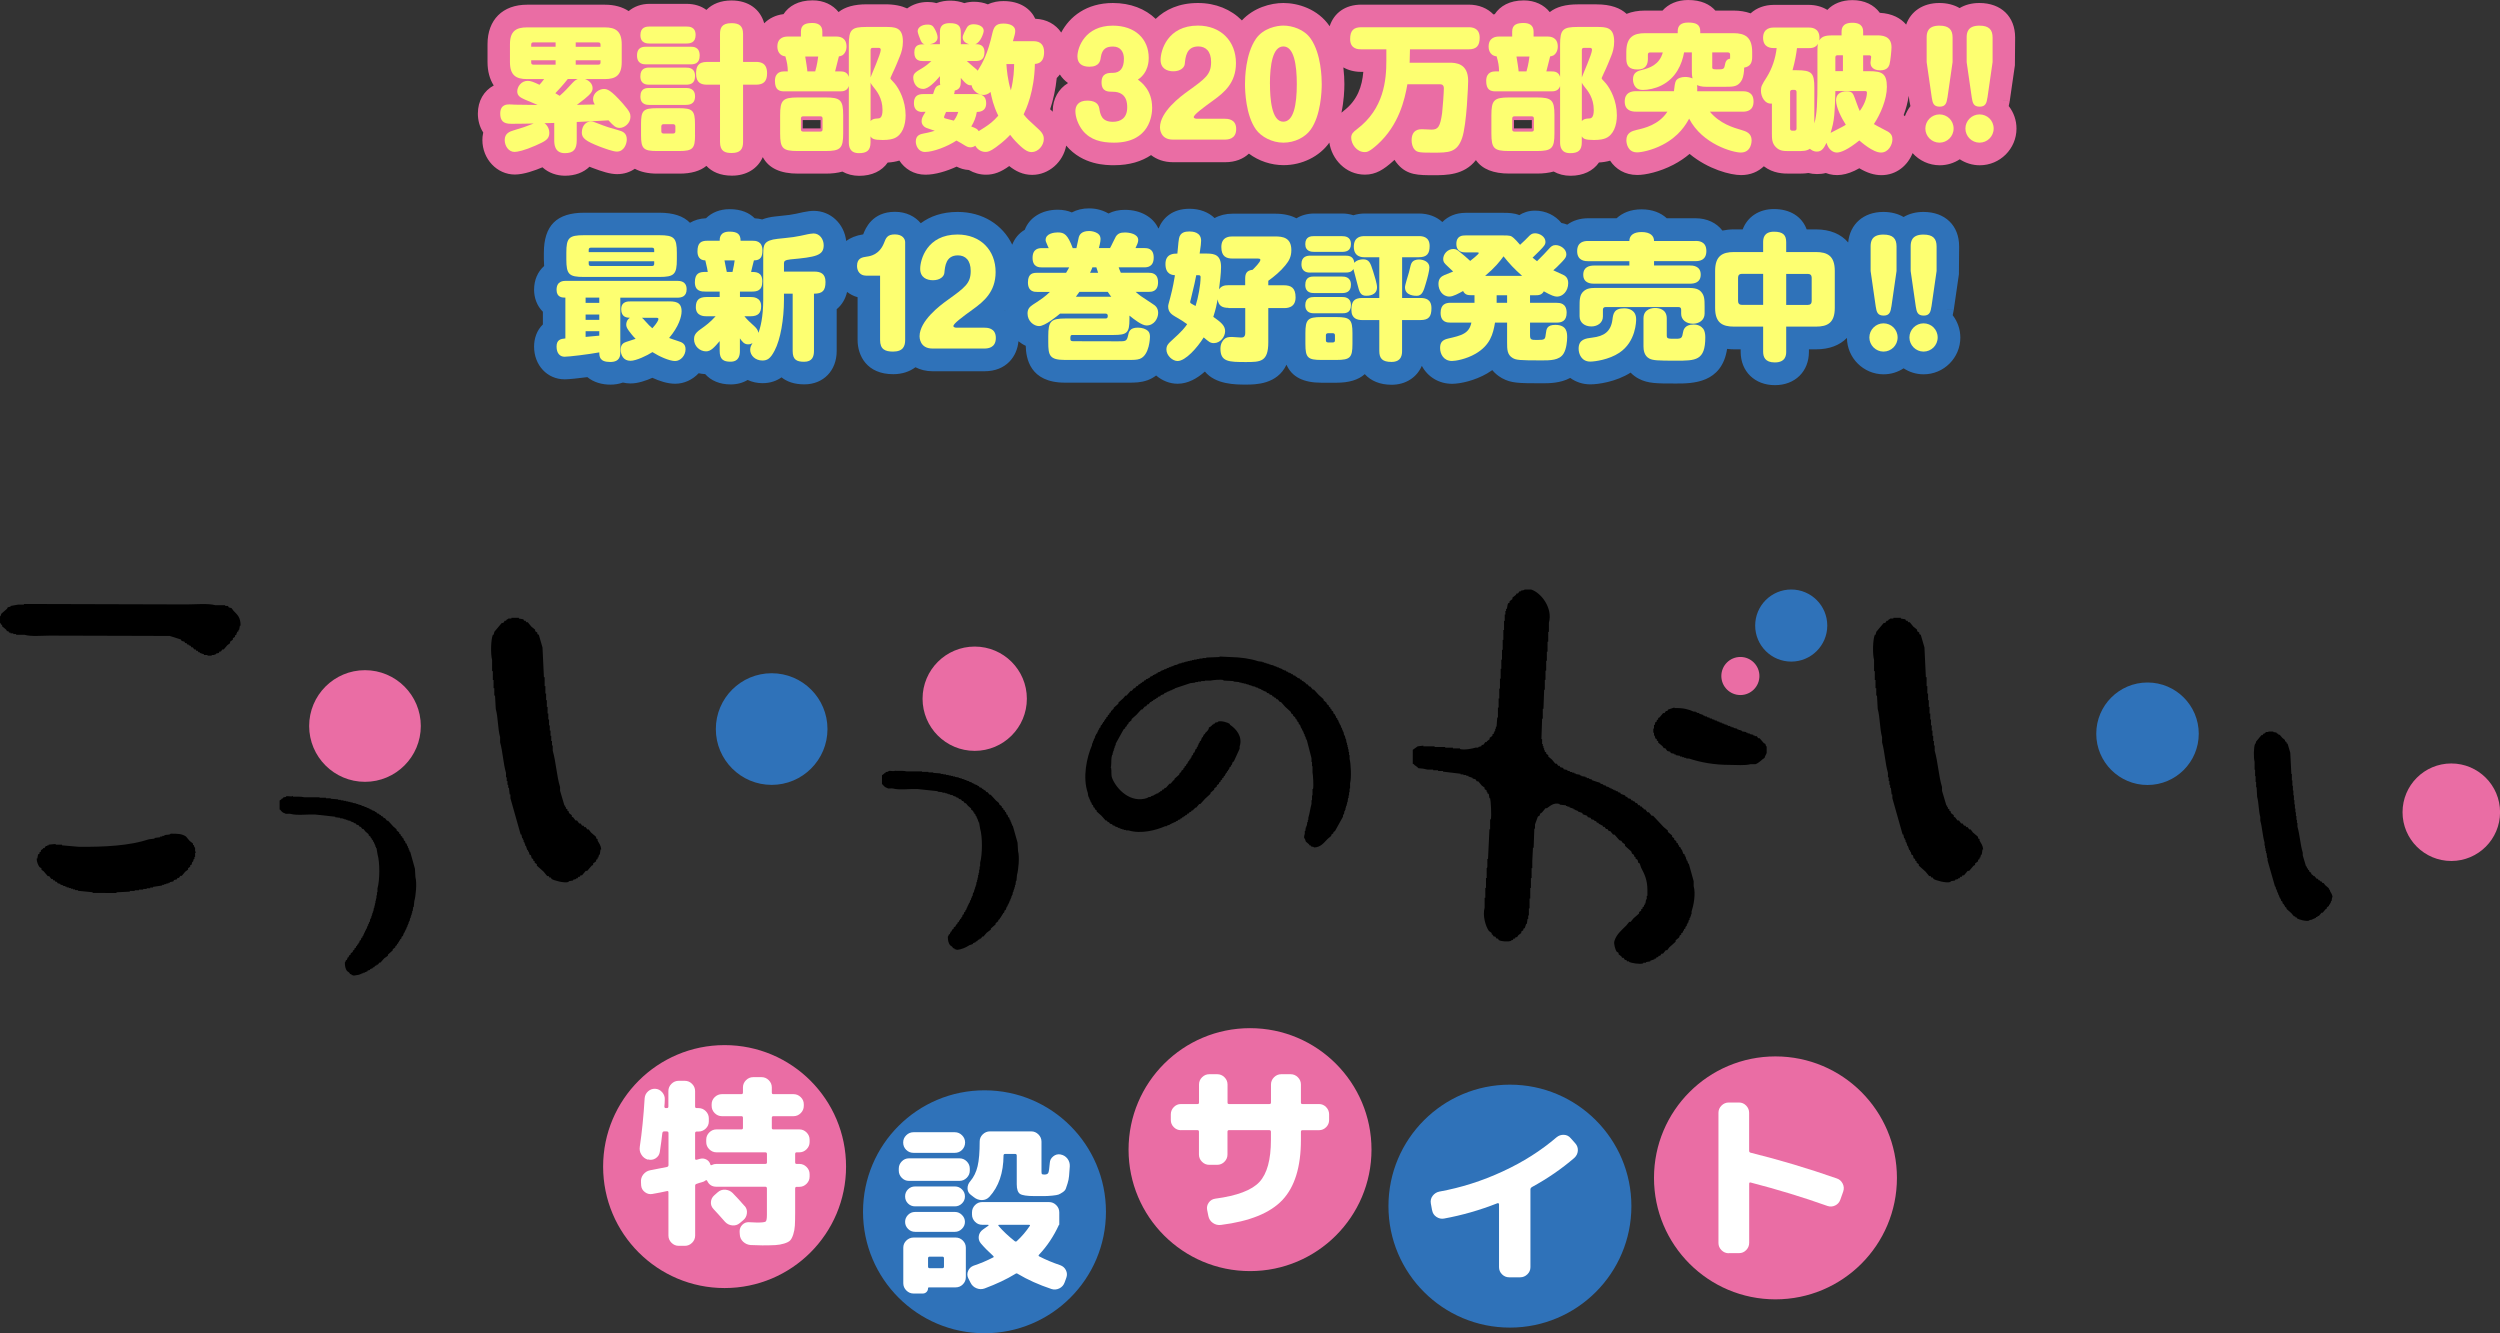 <?xml version="1.0" encoding="UTF-8"?>
<svg id="_レイヤー_2" data-name="レイヤー 2" xmlns="http://www.w3.org/2000/svg" viewBox="0 0 442.49 235.98">
  <rect x="0" y="0" width="442.49" height="235.98" fill="#333333" stroke="none"/>
  <defs>
    <style>
      .cls-1 {
        fill: #fff;
      }

      .cls-2 {
        fill: #ea6da4;
      }

      .cls-3 {
        fill: #fdff71;
      }

      .cls-4 {
        fill-rule: evenodd;
      }

      .cls-5 {
        fill: #2f72b9;
      }
    </style>
  </defs>
  <g id="_レイヤー_1-2" data-name="レイヤー 1">
    <g>
      <g>
        <path class="cls-1" d="M103.5,13.98c.79.26,1.39.86,1.39,1.63,0,.36-.12.72-.67,1.25-.38.36-.91.82-2.11,1.7,2.35-.05,2.62-.05,3.17-.07-.14-.22-.31-.48-.31-.96,0-1.08,1.1-1.78,1.9-1.78.6,0,1.22.14,3.38,2.59,1.22,1.39,1.34,1.8,1.34,2.33,0,1.15-1.06,1.97-1.9,1.97-.72,0-1.06-.34-1.99-1.34-2.54.14-2.83.17-5.62.29v3.22c0,1.61-.55,2.3-2.11,2.3-1.85,0-1.87-1.68-1.87-2.3v-3.05l-1.73.05c.67.48.86,1.22.86,1.7,0,1.15-.72,1.49-2.5,2.28-1.9.84-3.17,1.1-3.65,1.1-1.08,0-1.75-1.08-1.75-2.11,0-1.22.96-1.51,1.56-1.7,1.78-.53,1.97-.6,3.58-1.22-2.28.05-3.29.05-3.84.05-.84,0-2.09,0-2.09-1.8,0-1.63,1.2-1.63,1.63-1.63.14,0,.89.05,1.06.05.62,0,.96.02,3.94.05-.43-.17-1.68-.7-2.28-.96-.67-.31-1.34-.6-1.34-1.44s.72-1.87,1.85-1.87c.53,0,1.01.19,2.09.7.22-.24.62-.74.82-1.01h-3.05c-1.9,0-3-.65-3-3v-3.17c0-2.33,1.1-2.98,3-2.98h13.8c1.87,0,2.98.65,2.98,2.98v3.17c0,2.35-1.08,3-2.98,3h-3.55ZM94.02,8.27h4.32v-.77h-3.96c-.24,0-.36.14-.36.38v.38ZM94.02,10.67v.41c0,.22.12.36.36.36h3.96v-.77h-4.32ZM100.5,13.98c-.96,1.22-1.63,1.9-2.21,2.52.34.19.46.26.77.46.94-.82,1.44-1.39,2.26-2.28.12-.12.48-.53.94-.7h-1.75ZM106.29,8.27v-.38c0-.24-.12-.38-.36-.38h-4.03v.77h4.39ZM106.29,10.67h-4.39v.77h4.03c.24,0,.36-.14.36-.36v-.41ZM104.58,21.5c.36,0,.43.02,2.16.7.62.24.84.31,2.69.84.67.19,1.51.43,1.51,1.63,0,.79-.48,2.16-1.75,2.16-.72,0-2.23-.58-3.07-.89-2.45-.96-3.14-1.49-3.14-2.47,0-1.22.74-1.97,1.61-1.97Z"/>
        <path class="cls-1" d="M122.23,8.27c.46,0,1.61,0,1.61,1.56,0,1.42-.91,1.56-1.61,1.56h-7.87c-.41,0-1.61,0-1.61-1.56s1.13-1.56,1.61-1.56h7.87ZM121.51,4.7c.43,0,1.61,0,1.61,1.49,0,1.39-.98,1.51-1.61,1.51h-6.55c-.41,0-1.61,0-1.61-1.49,0-1.39.98-1.51,1.61-1.51h6.55ZM121.41,11.97c.46,0,1.61,0,1.61,1.51,0,1.37-.91,1.51-1.61,1.51h-6.46c-.46,0-1.61,0-1.61-1.49,0-1.39.91-1.54,1.61-1.54h6.46ZM121.41,15.57c.41,0,1.61.02,1.61,1.49s-1.15,1.51-1.7,1.51h-6.36c-.41,0-1.61,0-1.61-1.49s1.03-1.51,1.61-1.51h6.46ZM123.02,23.9c0,2.38-.38,2.83-2.81,2.83h-3.94c-2.4,0-2.81-.43-2.81-2.83v-1.92c0-2.42.38-2.83,2.83-2.83h3.86c2.42,0,2.86.38,2.86,2.83v1.92ZM119.54,22.36c0-.22-.14-.38-.38-.38h-1.73c-.24,0-.38.17-.38.38v.89c0,.24.14.38.38.38h1.73c.24,0,.38-.14.38-.38v-.89ZM133.8,10.96c.65,0,1.97.07,1.97,1.99,0,1.39-.55,2.04-1.97,2.04h-2.28v10.15c0,1.27-.5,1.94-2.02,1.94-1.13,0-2.06-.26-2.06-1.94v-10.15h-2.3c-.98,0-1.94-.29-1.94-1.94,0-1.18.29-2.09,1.94-2.09h2.3v-4.94c0-1.01.26-1.92,2.02-1.92,1.39,0,2.06.48,2.06,1.92v4.94h2.28Z"/>
        <path class="cls-1" d="M150.25,15.21c-.29.91-1.06.96-1.54.96h-9.89c-.89,0-1.66-.24-1.66-1.85s1.2-1.68,1.58-1.68h.7c-.02-1.03-.14-1.61-.43-2.66-1.42-.17-1.42-1.54-1.42-1.73,0-1.68,1.34-1.78,1.82-1.78h2.35v-.89c0-1.3.96-1.51,2.04-1.51.91,0,1.75.34,1.75,1.51v.89h2.5c.48,0,1.78.1,1.78,1.78,0,.74-.34,1.3-.77,1.56-.22.12-.41.14-.58.17-.12.55-.41,1.63-.67,2.66h.89c.48,0,1.25.02,1.54.96v-5.69c0-2.69.48-3.14,3.14-3.14h3.29c1.7,0,3.14,0,3.14,2.59,0,1.08-.26,1.92-.53,2.57-.24.6-.82,2.06-1.3,3.02-.05.1-.38.82-.38.86,0,.07,0,.12.1.24.1.1.55.6.65.72.79.94,1.94,3.05,1.94,5.64,0,1.8-.6,3.48-1.99,4.06-.36.14-.89.31-2.06.31-1.58,0-1.9-.22-2.16-.65v1.06c0,1.49-.7,1.92-2.06,1.92-1.63,0-1.78-1.2-1.78-1.92v-9.98ZM146.1,17.25c2.66,0,3.14.46,3.14,3.14v3.22c0,2.64-.46,3.12-3.14,3.12h-4.9c-2.66,0-3.12-.46-3.12-3.12v-3.22c0-2.66.46-3.14,3.12-3.14h4.9ZM145.59,20.97c0-.26-.14-.38-.38-.38h-3.07c-.26,0-.38.14-.38.38v1.94c0,.24.12.38.38.38h3.07c.26,0,.38-.14.38-.38v-1.94ZM142.52,10c.14.89.36,2.18.38,2.64h1.39c.1-.36.34-1.15.53-2.64h-2.3ZM154.09,13.7c.12-.41,1.8-4.13,1.8-4.87,0-.36-.26-.36-.41-.36h-1.01c-.26,0-.38.14-.38.38v4.85ZM154.09,21.43c.34-.41.77-.43,1.22-.46.34,0,.89-.02.89-1.49,0-2.14-1.01-3.36-1.75-4.27-.26-.34-.29-.41-.36-.6v6.82Z"/>
        <path class="cls-1" d="M163.27,19.82c-1.13,0-1.51-.7-1.51-1.56,0-1.2.62-1.61,1.66-1.61h1.73c.38-1.18.48-1.44,1.27-1.63-.05-.22-.05-.34-.05-.58v-.96c-.84.98-2.02,2.26-2.98,2.26-1.13,0-1.75-1.01-1.75-2.02,0-.72.48-1.01,1.51-1.61.79-.48,1.32-.94,1.7-1.3h-1.44c-.58,0-1.58-.05-1.58-1.51s.98-1.46,1.82-1.46c-.17-.05-.46-.12-.7-.7-.14-.34-.53-1.3-.53-1.61,0-.67.74-1.18,1.75-1.18.74,0,.98.26,1.25.74.26.43.53,1.1.53,1.51,0,.24-.05,1.01-1.34,1.22h1.75v-2.06c0-.55,0-1.66,1.73-1.66,1.54,0,1.97.5,1.97,1.66v2.06h1.46c-1.06-.29-1.13-.98-1.13-1.18,0-.43.46-1.25.67-1.63.14-.26.38-.72,1.3-.72.41,0,1.75.17,1.75,1.18,0,.34-.53,2.04-1.49,2.35.55,0,1.63,0,1.63,1.44s-.94,1.54-1.56,1.54h-1.56c.12.1.6.58,1.1.98.65.53.72.6.82.74.86-1.37,1.78-3,2.59-6.62.26-1.1.58-1.73,1.94-1.73.91,0,2.11.26,2.11,1.32,0,.41-.1.74-.41,1.8h3.65c1.37,0,1.87.82,1.87,1.92,0,1.94-1.13,2.06-1.63,2.11-.1,4.92-1.54,7.97-1.99,8.93.65.82.72.86,2.66,2.64.79.72.91,1.27.91,1.7,0,1.2-1.03,2.33-2.14,2.33-.55,0-1.13-.19-2.38-1.42-.74-.72-1.2-1.32-1.44-1.63-.34.36-1.08,1.15-2.5,2.18-1.08.79-1.49.84-1.87.84-.6,0-1.34-.29-1.8-1.1-.14.1-.41.29-.86.29-.41,0-.62-.1-1.34-.55-.29-.19-.36-.22-1.13-.65-1.66,1.1-4.15,2.02-5.57,2.02-1.2,0-1.63-1.15-1.63-1.85,0-1.18.89-1.32,1.49-1.44.82-.14,1.61-.38,1.87-.46-.24-.1-1.32-.43-1.54-.53-.43-.19-.79-.62-.79-1.15s.14-.77.7-1.68h-.58ZM167.45,19.82c-.1.22-.36.77-.36.91,0,.17.14.22.24.24.22.05,1.25.31,1.49.38.19-.26.53-.7.79-1.54h-2.16ZM172.85,16.65c.91,0,1.7.36,1.7,1.61,0,1.51-1.22,1.54-1.66,1.56-.14.89-.46,1.73-.98,2.57.84.31,1.08.43,1.32.82.14-.1.89-.58,1.06-.67.84-.55,1.49-1.03,2.4-2.06-.89-1.82-1.15-3.14-1.37-4.2-.46.43-.96.53-1.25.53-.89,0-1.92-.72-2.11-1.73-.46.07-.91-.05-1.9-1.3v.67c0,.74-.14,1.37-1.08,1.58,0,.26-.07.53-.12.62h3.98ZM178.13,11.34c.05.89.22,2.83.79,4.66.53-2.11.55-3.62.58-4.66h-1.37Z"/>
        <path class="cls-1" d="M203.93,19.03c0,1.32-.41,6.22-6.77,6.22-2.23,0-4.15-.48-5.5-2.11-.84-1.06-1.32-2.4-1.32-3.48,0-.91.5-1.85,2.09-1.85,1.03,0,1.97.31,2.14,1.37.17,1.01.36,2.38,2.4,2.38,1.42,0,2.54-.7,2.54-2.54,0-.67,0-2.78-2.57-2.78-.82,0-1.97,0-1.97-1.66s1.18-1.68,1.97-1.68c1.32,0,1.99-.84,1.99-2.5,0-1.2-.6-2.16-1.92-2.16-1.08,0-1.94.29-2.18,1.94-.07.58-.24,1.63-2.02,1.63-1.15,0-2.11-.46-2.11-1.82,0-1.56,1.32-5.45,6.26-5.45,3.98,0,6.36,2.38,6.36,5.71,0,.43,0,2.59-1.92,3.84.62.46,2.52,1.85,2.52,4.94Z"/>
        <path class="cls-1" d="M207.59,24.71c-2.26,0-2.28-1.99-2.28-2.16,0-2.76,3.67-5.5,4.87-6.36,3.19-2.3,4.18-3,4.18-5.21,0-1.92-.96-2.76-2.26-2.76-2.14,0-2.28,1.92-2.4,3.1-.05.6-.72,1.3-2.02,1.3-1.1,0-2.26-.48-2.26-2.02,0-1.63,1.2-6.07,6.6-6.07,4.1,0,6.74,2.78,6.74,6.65,0,3.53-2.16,5.23-3.89,6.5-2.06,1.49-3.58,2.62-3.58,3.05,0,.26.43.29.55.29h4.92c.46,0,2.04,0,2.04,1.82s-1.51,1.87-2.04,1.87h-9.19Z"/>
        <path class="cls-1" d="M232,6.86c1.87,2.69,1.94,7.03,1.94,8.02,0,1.37-.17,5.54-1.94,8.04-.96,1.37-2.83,2.33-4.85,2.33s-3.94-1.06-4.85-2.33c-1.8-2.52-1.94-6.77-1.94-8.04,0-1.01.07-5.3,1.94-8.02,1.3-1.87,3.67-2.33,4.85-2.33,1.54,0,3.7.65,4.85,2.33ZM224.78,14.87c0,2.47.26,6.67,2.35,6.67,1.82,0,2.4-2.93,2.4-6.67,0-3.38-.5-6.65-2.38-6.65s-2.38,3.24-2.38,6.65Z"/>
        <path class="cls-1" d="M249.51,10.84c0,.07,0,.12-.02.26h7.06c1.08,0,3.31.07,3.31,3.22,0,.48-.24,7.75-1.08,10.13-.89,2.57-2.38,2.57-5.09,2.57-2.33,0-2.86-.02-3.31-.55-.38-.41-.53-1.08-.53-1.63,0-1.97,1.42-1.97,1.82-1.97.26,0,1.49.07,1.73.07,1.15,0,1.51-.53,1.85-2.93.1-.79.31-3.67.31-4.42,0-.38-.19-.67-.65-.67h-5.81c-.46,2.71-1.51,7.22-5.26,10.63-1.51,1.37-1.94,1.37-2.3,1.37-1.42,0-2.38-1.44-2.38-2.54,0-.67.34-1.01,1.01-1.51,4.8-3.62,5.21-8.71,5.21-12.15v-1.99h-4.44c-.48,0-1.97,0-1.97-1.82,0-1.51.62-2.09,1.97-2.09h18.99c.48,0,1.97.02,1.97,1.85,0,1.49-.62,2.06-1.97,2.06h-10.37l-.05,2.11Z"/>
        <path class="cls-1" d="M276.14,15.21c-.29.91-1.06.96-1.54.96h-9.89c-.89,0-1.66-.24-1.66-1.85s1.2-1.68,1.58-1.68h.7c-.02-1.03-.14-1.61-.43-2.66-1.42-.17-1.42-1.54-1.42-1.73,0-1.68,1.34-1.78,1.82-1.78h2.35v-.89c0-1.3.96-1.51,2.04-1.51.91,0,1.75.34,1.75,1.51v.89h2.5c.48,0,1.78.1,1.78,1.78,0,.74-.34,1.3-.77,1.56-.22.12-.41.14-.58.17-.12.55-.41,1.63-.67,2.66h.89c.48,0,1.25.02,1.54.96v-5.69c0-2.69.48-3.14,3.14-3.14h3.29c1.7,0,3.14,0,3.14,2.59,0,1.08-.26,1.92-.53,2.57-.24.6-.82,2.06-1.3,3.02-.05.1-.38.82-.38.86,0,.07,0,.12.1.24.1.1.55.6.65.72.79.94,1.94,3.05,1.94,5.64,0,1.8-.6,3.48-1.99,4.06-.36.14-.89.31-2.06.31-1.58,0-1.9-.22-2.16-.65v1.06c0,1.49-.7,1.92-2.06,1.92-1.63,0-1.78-1.2-1.78-1.92v-9.98ZM271.99,17.25c2.66,0,3.14.46,3.14,3.14v3.22c0,2.64-.46,3.12-3.14,3.12h-4.9c-2.66,0-3.12-.46-3.12-3.12v-3.22c0-2.66.46-3.14,3.12-3.14h4.9ZM271.49,20.97c0-.26-.14-.38-.38-.38h-3.07c-.26,0-.38.14-.38.38v1.94c0,.24.12.38.38.38h3.07c.26,0,.38-.14.38-.38v-1.94ZM268.41,10c.14.89.36,2.18.38,2.64h1.39c.1-.36.34-1.15.53-2.64h-2.3ZM279.98,13.7c.12-.41,1.8-4.13,1.8-4.87,0-.36-.26-.36-.41-.36h-1.01c-.26,0-.38.14-.38.38v4.85ZM279.98,21.43c.34-.41.77-.43,1.22-.46.34,0,.89-.02.89-1.49,0-2.14-1.01-3.36-1.75-4.27-.26-.34-.29-.41-.36-.6v6.82Z"/>
        <path class="cls-1" d="M308.45,16.15c.43,0,1.92,0,1.92,1.8,0,1.63-1.15,1.82-1.92,1.82h-5.81c1.78,2.14,4.18,2.83,5.59,3.24.82.24,1.8.55,1.8,1.85,0,.14-.02,2.14-1.92,2.14-1.37,0-6.79-1.46-9.14-6-.55,1.01-1.75,3.1-4.7,4.63-1.94,1.01-3.84,1.34-4.51,1.34-1.73,0-1.9-1.73-1.9-2.14,0-1.32.94-1.63,1.87-1.85,1.27-.29,3.87-.86,5.4-3.22h-5.62c-.79,0-1.94-.24-1.94-1.8s1.15-1.82,1.94-1.82h6.77c.07-.77.19-1.56.36-1.85.29-.46.96-.67,1.61-.67.43,0,.89.07,1.32.26-.12-.55-.12-.98-.12-1.66v-2.95h-1.37c-.38,2.09-1.42,4.56-4.03,5.86-1.1.55-2.38.79-3.24.79-.53,0-.96-.1-1.3-.48-.36-.41-.48-.96-.48-1.39,0-1.27.89-1.51,1.68-1.7,1.2-.31,3-.86,3.6-3.07h-2.26c-.26,0-.38.14-.38.38v.77c0,.98-.38,1.87-1.8,1.87-1.49,0-2.02-.62-2.02-1.94v-1.15c0-2.64,1.27-3.34,3.31-3.34h5.79v-.34c0-1.03.6-1.54,1.85-1.54,1.34,0,2.14.31,2.14,1.54v.34h5.88c2.04,0,3.31.7,3.31,3.34v.86c0,.91-.24,1.7-1.42,1.9.02.6-.14,1.68-.38,2.14-.67,1.25-1.49,1.25-3,1.25h-3.34c-.89,0-1.32-.17-1.61-.31.02.24.05.62.02,1.1h8.04ZM303.05,11.78c0,.36,0,.5.77.5,1.08,0,1.32,0,1.44-.6.14-.7.24-1.18.96-1.3v-.72c0-.26-.14-.38-.38-.38h-2.78v2.5Z"/>
        <path class="cls-1" d="M334.04,23.23c.77.41.91.94.91,1.44,0,.94-.7,2.33-2.02,2.33-1.44,0-3.55-1.9-3.84-2.14-2.04,1.66-3.31,2.14-3.98,2.14-.72,0-1.51-.58-1.82-1.73-.48.98-.86,1.56-1.7,1.56-.65,0-.98-.29-1.25-.5-.6.41-1.22.41-2.33.41h-1.27c-1.01,0-1.73,0-2.42-.7-.7-.7-.7-1.49-.7-2.45v-5.26c-1.25.14-1.94-1.22-1.94-2.26,0-.79.17-1.06,1.03-2.42.96-1.54,1.54-3.31,1.75-5.14h-.46c-.43,0-1.94,0-1.94-1.82s1.56-1.82,1.94-1.82h6.1c.41,0,1.94,0,1.94,1.82,0,.24-.02.36-.05.48.55-.91,1.46-.91,2.81-.91h1.15v-.53c0-.55,0-1.7,1.92-1.7s1.9,1.2,1.9,1.7v.53h2.4c.82,0,2.62,0,2.62,2.11,0,.48-.17,2.35-.36,3.05-.1.24-.31,1.03-1.63,1.03-.5,0-1.73-.12-1.73-1.39,0-.1.12-.84.12-.98,0-.22-.17-.29-.34-.29h-1.08v2.81h1.06c2.26,0,3.14.38,3.14,2.78,0,2.21-1.15,4.87-2.3,6.58.14.07.29.17.6.34l1.78.94ZM317.98,16.27c0-.22-.14-.36-.38-.36h-.38c-.24,0-.38.14-.38.36v6.5c0,.22.14.36.38.36h.38c.24,0,.38-.14.38-.36v-6.5ZM321.68,9.38c0-.96,0-1.18.1-1.63-.43.74-1.18.77-1.68.77h-2.04c-.12.98-.34,2.33-.79,3.91h.74c2.71,0,3.12.5,3.12,3.12v6.29c.48-1.58.55-3.89.55-7.49v-4.97ZM324.85,16.1c0,.74-.05,2.57-.19,4.25-.12,1.34-.34,2.11-.65,3.17,2.23-1.15,2.38-1.22,2.69-1.44-.74-1.15-1.73-3.05-1.73-4.34,0-1.06.77-1.58,1.9-1.58.74,0,1.01.26,1.2.65.19.38.86,2.42,1.1,2.83.67-.89,1.27-2.18,1.27-3.26,0-.19-.14-.26-.31-.26h-5.28ZM324.85,12.59h1.34v-2.81h-.98c-.24,0-.36.14-.36.38v2.42Z"/>
        <path class="cls-1" d="M345.78,22.75c0,1.39-1.13,2.5-2.5,2.5s-2.5-1.13-2.5-2.5,1.13-2.5,2.5-2.5,2.5,1.08,2.5,2.5ZM344.68,17.3c-.12.77-.24,1.58-1.34,1.58s-1.27-.62-1.42-1.58l-.91-6.31v-4.34c0-.82.14-2.11,2.26-2.11,1.7,0,2.33.72,2.33,2.11v4.34l-.91,6.31Z"/>
        <path class="cls-1" d="M352.87,22.75c0,1.39-1.13,2.5-2.5,2.5s-2.5-1.13-2.5-2.5,1.13-2.5,2.5-2.5,2.5,1.08,2.5,2.5ZM351.76,17.3c-.12.77-.24,1.58-1.34,1.58s-1.27-.62-1.42-1.58l-.91-6.31v-4.34c0-.82.14-2.11,2.26-2.11,1.7,0,2.33.72,2.33,2.11v4.34l-.91,6.31Z"/>
      </g>
      <path class="cls-2" d="M355.53,18.8c.07-.27.13-.57.18-.88l-1.22-.19s0,0-.01-.01l1.23.19.92-6.35.04-4.92c0-3.71-2.48-6.11-6.33-6.11-1.35,0-2.53.32-3.5.9-.98-.58-2.2-.9-3.59-.9-2.89,0-5.04,1.47-5.87,3.82-.96-1.13-2.46-1.96-4.66-2.08-1.02-1.41-2.73-2.25-4.85-2.25-1.86,0-3.4.63-4.44,1.73-.93-.57-2.06-.89-3.34-.89h-6.1c-1.67,0-3.1.55-4.14,1.5-.89-.32-1.91-.49-3.04-.49h-3.2c-.96-1.1-2.51-1.87-4.82-1.87-1.91,0-3.49.7-4.53,1.87h-3.1c-1.23,0-2.32.2-3.26.58-1.09-1.01-2.77-1.68-5.33-1.68h-3.29c-2.17,0-3.82.45-4.98,1.37-1.02-1.29-2.65-2.07-4.59-2.07-2.54,0-4.22,1.02-5.15,2.44-.08,0-.15.03-.22.05-1.06-1.1-2.59-1.74-4.4-1.74h-18.99c-2.82,0-4.84,1.45-5.61,3.83-.01-.02-.03-.05-.04-.07-2.06-2.99-5.55-4.05-8.14-4.05-2.27,0-5.26.83-7.35,3.08-1.91-1.93-4.62-3.08-7.77-3.08-3.36,0-5.8,1.17-7.49,2.81-1.83-1.77-4.46-2.81-7.57-2.81-4.71,0-7.68,2.44-9.15,5.23-.97-1.45-2.59-2.37-4.59-2.44-.81-1.73-2.64-3.13-5.62-3.13-.88,0-1.86.14-2.77.58-.74-.3-1.57-.46-2.46-.46-.46,0-1.07.05-1.71.24-1.4-.53-3.31-.64-4.94,0-.54-.15-1.07-.2-1.54-.2-1.39,0-2.65.42-3.64,1.14-.99-.45-2.25-.73-3.87-.73h-3.29c-2.17,0-3.82.45-4.98,1.37-1.02-1.29-2.65-2.07-4.59-2.07-2.54,0-4.22,1.02-5.15,2.44-1.37.16-2.54.74-3.42,1.62-.7-2.5-2.8-4.04-5.79-4.04-1.86,0-3.39.6-4.44,1.67-.93-.69-2.13-1.07-3.5-1.07h-6.55c-1.49,0-2.75.48-3.71,1.28-1.11-.73-2.53-1.13-4.18-1.13h-13.8c-4.32,0-7,2.67-7,6.98v3.17c0,1.64.39,3.04,1.1,4.15-1.73.92-2.81,2.71-2.81,4.97,0,1.13.28,2.33.95,3.35-.12.53-.15.99-.15,1.33,0,3.37,2.58,6.11,5.75,6.11,1.57,0,3.59-.73,4.88-1.28,1.1,1.01,2.56,1.49,4,1.49,1.79,0,3.27-.57,4.33-1.59.15.06.29.11.43.17l.13.05c1.61.6,3.04,1.09,4.34,1.09,1.22,0,2.26-.36,3.12-.95,1.04.56,2.34.86,3.96.86h3.94c2.06,0,3.65-.45,4.77-1.37.96,1.03,2.43,1.73,4.52,1.73,2.59,0,4.56-1.25,5.46-3.28,1.06,1.97,3.11,2.92,6.24,2.92h4.9c1.12,0,2.1-.12,2.95-.36.85.48,1.86.75,2.98.75,2.25,0,4.01-.86,5.04-2.35.76-.04,1.42-.16,2.06-.35.95,1.45,2.54,2.5,4.63,2.5,1.73,0,3.77-.63,5.51-1.43.63.32,1.31.55,2.17.6.91.53,1.94.83,3.02.83,1.41,0,2.62-.45,4.12-1.53,1.11.89,2.4,1.56,4.06,1.56,2.95,0,5.48-2.27,6.02-5.18,2.94,3.47,7.11,3.47,8.5,3.47,2.71,0,4.86-.68,6.52-1.79,1,.77,2.31,1.26,3.91,1.26h9.19c1.84,0,3.24-.6,4.22-1.52,1.72,1.29,3.9,2.04,6.15,2.04,3.25,0,6.36-1.54,8.09-3.99.42,2.88,2.84,5.67,6.3,5.67,1.94,0,3.35-.92,5-2.41.08-.07.16-.14.23-.21.18.29.38.57.63.84,1.66,1.88,3.61,1.88,6.29,1.88,2.24,0,5.39,0,7.49-2.67,1.13,1.61,3.08,2.38,5.91,2.38h4.9c1.12,0,2.1-.12,2.95-.36.85.48,1.86.75,2.98.75,2.25,0,4.01-.86,5.04-2.35.72-.04,1.36-.15,1.97-.32.98,1.47,2.6,2.53,4.82,2.53,1.44,0,3.96-.55,6.36-1.8,1.14-.59,2.09-1.25,2.89-1.93,3.29,2.73,7.24,3.75,9.11,3.75,1.7,0,3.05-.62,4.03-1.56,1.69,1.29,3.48,1.3,4.59,1.3h1.27c.64,0,1.32,0,2.03-.11.89.24,2.15.26,3.08,0,1.71.67,3.66.46,5.93-.84,1.39.83,2.66,1.22,3.9,1.22,2.72,0,4.68-1.76,5.53-3.9,1.19,1.32,2.9,2.15,4.81,2.15,1.31,0,2.52-.39,3.54-1.06,1.02.67,2.24,1.06,3.54,1.06,3.58,0,6.5-2.91,6.5-6.5,0-1.48-.5-2.85-1.34-3.94ZM142.08,22.73v-1.48h3.16v1.48h-3.16ZM186.35,19.65s0,.08,0,.12l-.19-.17c-.1-.09-.2-.18-.29-.26.58-1.75.97-3.6,1.17-5.53.2-.19.38-.41.55-.63.38.6.87,1.11,1.45,1.52-1.67,1.01-2.71,2.79-2.71,4.95ZM337.84,16.99l.12.9c.05.32.11.61.18.89-.41.54-.74,1.14-.98,1.79-.07-.07-.14-.14-.22-.2.41-1.08.72-2.23.89-3.38ZM267.97,22.73v-1.48h3.16v1.48h-3.16ZM237.78,19.67c-.1.07-.22.17-.35.27.44-2.08.52-4,.52-5.07,0-.79-.05-1.81-.18-2.94.9.51,1.97.79,3.17.79h.36c-.22,2.56-1.02,5.04-3.53,6.94Z"/>
      <g>
        <path class="cls-3" d="M103.5,13.98c.79.26,1.39.86,1.39,1.63,0,.36-.12.72-.67,1.25-.38.36-.91.82-2.11,1.7,2.35-.05,2.62-.05,3.17-.07-.14-.22-.31-.48-.31-.96,0-1.08,1.1-1.78,1.9-1.78.6,0,1.22.14,3.38,2.59,1.22,1.39,1.34,1.8,1.34,2.33,0,1.15-1.06,1.97-1.9,1.97-.72,0-1.06-.34-1.99-1.34-2.54.14-2.83.17-5.62.29v3.22c0,1.61-.55,2.3-2.11,2.3-1.85,0-1.87-1.68-1.87-2.3v-3.05l-1.73.05c.67.48.86,1.22.86,1.7,0,1.15-.72,1.49-2.5,2.28-1.9.84-3.17,1.1-3.65,1.1-1.08,0-1.75-1.08-1.75-2.11,0-1.22.96-1.51,1.56-1.7,1.78-.53,1.97-.6,3.58-1.22-2.28.05-3.29.05-3.84.05-.84,0-2.09,0-2.09-1.8,0-1.63,1.2-1.63,1.63-1.63.14,0,.89.05,1.06.05.62,0,.96.02,3.94.05-.43-.17-1.68-.7-2.28-.96-.67-.31-1.34-.6-1.34-1.44s.72-1.87,1.85-1.87c.53,0,1.01.19,2.09.7.22-.24.62-.74.82-1.01h-3.05c-1.9,0-3-.65-3-3v-3.17c0-2.33,1.1-2.98,3-2.98h13.8c1.87,0,2.98.65,2.98,2.98v3.17c0,2.35-1.08,3-2.98,3h-3.55ZM94.02,8.27h4.32v-.77h-3.96c-.24,0-.36.14-.36.38v.38ZM94.02,10.67v.41c0,.22.12.36.36.36h3.96v-.77h-4.32ZM100.5,13.98c-.96,1.22-1.63,1.9-2.21,2.52.34.19.46.26.77.46.94-.82,1.44-1.39,2.26-2.28.12-.12.48-.53.94-.7h-1.75ZM106.29,8.27v-.38c0-.24-.12-.38-.36-.38h-4.03v.77h4.39ZM106.29,10.67h-4.39v.77h4.03c.24,0,.36-.14.36-.36v-.41ZM104.58,21.5c.36,0,.43.02,2.16.7.62.24.84.31,2.69.84.67.19,1.51.43,1.51,1.63,0,.79-.48,2.16-1.75,2.16-.72,0-2.23-.58-3.07-.89-2.45-.96-3.14-1.49-3.14-2.47,0-1.22.74-1.97,1.61-1.97Z"/>
        <path class="cls-3" d="M122.23,8.27c.46,0,1.61,0,1.61,1.56,0,1.42-.91,1.56-1.61,1.56h-7.87c-.41,0-1.61,0-1.61-1.56s1.13-1.56,1.61-1.56h7.87ZM121.51,4.7c.43,0,1.61,0,1.61,1.49,0,1.39-.98,1.51-1.61,1.51h-6.55c-.41,0-1.61,0-1.61-1.49,0-1.39.98-1.51,1.61-1.51h6.55ZM121.41,11.97c.46,0,1.61,0,1.61,1.51,0,1.37-.91,1.51-1.61,1.51h-6.46c-.46,0-1.61,0-1.61-1.49,0-1.39.91-1.54,1.61-1.54h6.46ZM121.41,15.57c.41,0,1.61.02,1.61,1.49s-1.15,1.51-1.7,1.51h-6.36c-.41,0-1.61,0-1.61-1.49s1.03-1.51,1.61-1.51h6.46ZM123.02,23.9c0,2.38-.38,2.83-2.81,2.83h-3.94c-2.4,0-2.81-.43-2.81-2.83v-1.92c0-2.42.38-2.83,2.83-2.83h3.86c2.42,0,2.86.38,2.86,2.83v1.92ZM119.54,22.36c0-.22-.14-.38-.38-.38h-1.73c-.24,0-.38.17-.38.38v.89c0,.24.14.38.38.38h1.73c.24,0,.38-.14.38-.38v-.89ZM133.8,10.96c.65,0,1.97.07,1.97,1.99,0,1.39-.55,2.04-1.97,2.04h-2.28v10.15c0,1.27-.5,1.94-2.02,1.94-1.13,0-2.06-.26-2.06-1.94v-10.15h-2.3c-.98,0-1.94-.29-1.94-1.94,0-1.18.29-2.09,1.94-2.09h2.3v-4.94c0-1.01.26-1.92,2.02-1.92,1.39,0,2.06.48,2.06,1.92v4.94h2.28Z"/>
        <path class="cls-3" d="M150.25,15.21c-.29.91-1.06.96-1.54.96h-9.89c-.89,0-1.66-.24-1.66-1.85s1.2-1.68,1.58-1.68h.7c-.02-1.03-.14-1.61-.43-2.66-1.42-.17-1.42-1.54-1.42-1.73,0-1.68,1.34-1.78,1.82-1.78h2.35v-.89c0-1.3.96-1.51,2.04-1.51.91,0,1.75.34,1.75,1.51v.89h2.5c.48,0,1.78.1,1.78,1.78,0,.74-.34,1.3-.77,1.56-.22.12-.41.14-.58.17-.12.55-.41,1.63-.67,2.66h.89c.48,0,1.25.02,1.54.96v-5.69c0-2.69.48-3.14,3.14-3.14h3.29c1.7,0,3.14,0,3.14,2.59,0,1.08-.26,1.92-.53,2.57-.24.6-.82,2.06-1.3,3.02-.05.1-.38.82-.38.86,0,.07,0,.12.1.24.1.1.55.6.65.72.79.94,1.94,3.05,1.94,5.64,0,1.8-.6,3.48-1.99,4.06-.36.14-.89.31-2.06.31-1.58,0-1.9-.22-2.16-.65v1.06c0,1.49-.7,1.92-2.06,1.92-1.63,0-1.78-1.2-1.78-1.92v-9.98ZM146.1,17.25c2.66,0,3.14.46,3.14,3.14v3.22c0,2.64-.46,3.12-3.14,3.12h-4.9c-2.66,0-3.12-.46-3.12-3.12v-3.22c0-2.66.46-3.14,3.12-3.14h4.9ZM145.59,20.97c0-.26-.14-.38-.38-.38h-3.07c-.26,0-.38.14-.38.38v1.94c0,.24.12.38.38.38h3.07c.26,0,.38-.14.38-.38v-1.94ZM142.52,10c.14.89.36,2.18.38,2.64h1.39c.1-.36.34-1.15.53-2.64h-2.3ZM154.09,13.7c.12-.41,1.8-4.13,1.8-4.87,0-.36-.26-.36-.41-.36h-1.01c-.26,0-.38.14-.38.38v4.85ZM154.09,21.43c.34-.41.77-.43,1.22-.46.34,0,.89-.02.89-1.49,0-2.14-1.01-3.36-1.75-4.27-.26-.34-.29-.41-.36-.6v6.82Z"/>
        <path class="cls-3" d="M163.27,19.82c-1.13,0-1.51-.7-1.51-1.56,0-1.2.62-1.61,1.66-1.61h1.73c.38-1.18.48-1.44,1.27-1.63-.05-.22-.05-.34-.05-.58v-.96c-.84.98-2.02,2.26-2.98,2.26-1.13,0-1.75-1.01-1.75-2.02,0-.72.48-1.01,1.51-1.61.79-.48,1.32-.94,1.7-1.3h-1.44c-.58,0-1.58-.05-1.58-1.51s.98-1.46,1.82-1.46c-.17-.05-.46-.12-.7-.7-.14-.34-.53-1.3-.53-1.61,0-.67.74-1.18,1.75-1.18.74,0,.98.26,1.25.74.26.43.53,1.1.53,1.51,0,.24-.05,1.01-1.34,1.22h1.75v-2.06c0-.55,0-1.66,1.73-1.66,1.54,0,1.97.5,1.97,1.66v2.06h1.46c-1.06-.29-1.13-.98-1.13-1.18,0-.43.46-1.25.67-1.63.14-.26.38-.72,1.3-.72.41,0,1.75.17,1.75,1.18,0,.34-.53,2.04-1.49,2.35.55,0,1.63,0,1.63,1.44s-.94,1.54-1.56,1.54h-1.56c.12.1.6.58,1.1.98.65.53.72.6.82.74.86-1.37,1.78-3,2.59-6.62.26-1.1.58-1.73,1.94-1.73.91,0,2.11.26,2.11,1.32,0,.41-.1.74-.41,1.8h3.65c1.37,0,1.87.82,1.87,1.92,0,1.94-1.13,2.06-1.63,2.11-.1,4.92-1.54,7.97-1.99,8.93.65.82.72.86,2.66,2.64.79.72.91,1.27.91,1.7,0,1.2-1.03,2.33-2.14,2.33-.55,0-1.13-.19-2.38-1.42-.74-.72-1.2-1.32-1.44-1.63-.34.36-1.08,1.15-2.5,2.18-1.08.79-1.49.84-1.87.84-.6,0-1.34-.29-1.8-1.1-.14.1-.41.29-.86.29-.41,0-.62-.1-1.34-.55-.29-.19-.36-.22-1.13-.65-1.66,1.1-4.15,2.02-5.57,2.02-1.2,0-1.63-1.15-1.63-1.85,0-1.18.89-1.32,1.49-1.44.82-.14,1.61-.38,1.87-.46-.24-.1-1.32-.43-1.54-.53-.43-.19-.79-.62-.79-1.15s.14-.77.7-1.68h-.58ZM167.45,19.82c-.1.22-.36.77-.36.91,0,.17.14.22.24.24.22.05,1.25.31,1.49.38.19-.26.53-.7.79-1.54h-2.16ZM172.85,16.65c.91,0,1.7.36,1.7,1.61,0,1.51-1.22,1.54-1.66,1.56-.14.89-.46,1.73-.98,2.57.84.31,1.08.43,1.32.82.14-.1.89-.58,1.06-.67.84-.55,1.49-1.03,2.4-2.06-.89-1.82-1.15-3.14-1.37-4.2-.46.43-.96.53-1.25.53-.89,0-1.92-.72-2.11-1.73-.46.07-.91-.05-1.9-1.3v.67c0,.74-.14,1.37-1.08,1.58,0,.26-.07.53-.12.62h3.98ZM178.13,11.34c.05.89.22,2.83.79,4.66.53-2.11.55-3.62.58-4.66h-1.37Z"/>
        <path class="cls-3" d="M203.93,19.03c0,1.32-.41,6.22-6.77,6.22-2.23,0-4.15-.48-5.5-2.11-.84-1.06-1.32-2.4-1.32-3.48,0-.91.5-1.85,2.09-1.85,1.03,0,1.97.31,2.14,1.37.17,1.01.36,2.38,2.4,2.38,1.42,0,2.54-.7,2.54-2.54,0-.67,0-2.78-2.57-2.78-.82,0-1.97,0-1.97-1.66s1.18-1.68,1.97-1.68c1.32,0,1.99-.84,1.99-2.5,0-1.2-.6-2.16-1.92-2.16-1.08,0-1.94.29-2.18,1.94-.07.58-.24,1.63-2.02,1.63-1.15,0-2.11-.46-2.11-1.82,0-1.56,1.32-5.45,6.26-5.45,3.98,0,6.36,2.38,6.36,5.71,0,.43,0,2.59-1.92,3.84.62.46,2.52,1.85,2.52,4.94Z"/>
        <path class="cls-3" d="M207.59,24.71c-2.26,0-2.28-1.99-2.28-2.16,0-2.76,3.67-5.5,4.87-6.36,3.19-2.3,4.18-3,4.18-5.21,0-1.92-.96-2.76-2.26-2.76-2.14,0-2.28,1.92-2.4,3.1-.05.6-.72,1.3-2.02,1.3-1.1,0-2.26-.48-2.26-2.02,0-1.63,1.2-6.07,6.6-6.07,4.1,0,6.74,2.78,6.74,6.65,0,3.53-2.16,5.23-3.89,6.5-2.06,1.49-3.58,2.62-3.58,3.05,0,.26.43.29.55.29h4.92c.46,0,2.04,0,2.04,1.82s-1.51,1.87-2.04,1.87h-9.19Z"/>
        <path class="cls-3" d="M232,6.86c1.87,2.69,1.94,7.03,1.94,8.02,0,1.37-.17,5.54-1.94,8.04-.96,1.37-2.83,2.33-4.85,2.33s-3.94-1.06-4.85-2.33c-1.8-2.52-1.94-6.77-1.94-8.04,0-1.01.07-5.3,1.94-8.02,1.3-1.87,3.67-2.33,4.85-2.33,1.54,0,3.7.65,4.85,2.33ZM224.78,14.87c0,2.47.26,6.67,2.35,6.67,1.82,0,2.4-2.93,2.4-6.67,0-3.38-.5-6.65-2.38-6.65s-2.38,3.24-2.38,6.65Z"/>
        <path class="cls-3" d="M249.51,10.84c0,.07,0,.12-.02.26h7.06c1.08,0,3.31.07,3.31,3.22,0,.48-.24,7.75-1.08,10.13-.89,2.57-2.38,2.57-5.09,2.57-2.33,0-2.86-.02-3.31-.55-.38-.41-.53-1.08-.53-1.63,0-1.97,1.42-1.97,1.82-1.97.26,0,1.49.07,1.73.07,1.15,0,1.51-.53,1.85-2.93.1-.79.31-3.67.31-4.42,0-.38-.19-.67-.65-.67h-5.81c-.46,2.71-1.51,7.22-5.26,10.63-1.51,1.37-1.94,1.37-2.3,1.37-1.42,0-2.38-1.44-2.38-2.54,0-.67.34-1.01,1.01-1.51,4.8-3.62,5.21-8.71,5.21-12.15v-1.99h-4.44c-.48,0-1.97,0-1.97-1.82,0-1.51.62-2.09,1.97-2.09h18.99c.48,0,1.97.02,1.97,1.85,0,1.49-.62,2.06-1.97,2.06h-10.37l-.05,2.11Z"/>
        <path class="cls-3" d="M276.14,15.21c-.29.91-1.06.96-1.54.96h-9.89c-.89,0-1.66-.24-1.66-1.85s1.2-1.68,1.58-1.68h.7c-.02-1.03-.14-1.61-.43-2.66-1.42-.17-1.42-1.54-1.42-1.73,0-1.68,1.34-1.78,1.82-1.78h2.35v-.89c0-1.3.96-1.51,2.04-1.51.91,0,1.75.34,1.75,1.51v.89h2.5c.48,0,1.78.1,1.78,1.78,0,.74-.34,1.3-.77,1.56-.22.12-.41.14-.58.17-.12.55-.41,1.63-.67,2.66h.89c.48,0,1.25.02,1.54.96v-5.69c0-2.69.48-3.14,3.14-3.14h3.29c1.7,0,3.14,0,3.14,2.59,0,1.08-.26,1.92-.53,2.57-.24.6-.82,2.06-1.3,3.02-.05.1-.38.82-.38.86,0,.07,0,.12.1.24.1.1.55.6.65.72.79.94,1.94,3.05,1.94,5.64,0,1.8-.6,3.48-1.99,4.06-.36.14-.89.31-2.06.31-1.58,0-1.9-.22-2.16-.65v1.06c0,1.49-.7,1.92-2.06,1.92-1.63,0-1.78-1.2-1.78-1.92v-9.98ZM271.99,17.25c2.66,0,3.14.46,3.14,3.14v3.22c0,2.64-.46,3.12-3.14,3.12h-4.9c-2.66,0-3.12-.46-3.12-3.12v-3.22c0-2.66.46-3.14,3.12-3.14h4.9ZM271.49,20.97c0-.26-.14-.38-.38-.38h-3.07c-.26,0-.38.14-.38.38v1.94c0,.24.12.38.38.38h3.07c.26,0,.38-.14.38-.38v-1.94ZM268.41,10c.14.89.36,2.18.38,2.64h1.39c.1-.36.34-1.15.53-2.64h-2.3ZM279.98,13.7c.12-.41,1.8-4.13,1.8-4.87,0-.36-.26-.36-.41-.36h-1.01c-.26,0-.38.14-.38.38v4.85ZM279.98,21.43c.34-.41.77-.43,1.22-.46.34,0,.89-.02.89-1.49,0-2.14-1.01-3.36-1.75-4.27-.26-.34-.29-.41-.36-.6v6.82Z"/>
        <path class="cls-3" d="M308.45,16.15c.43,0,1.92,0,1.92,1.8,0,1.63-1.15,1.82-1.92,1.82h-5.81c1.78,2.14,4.18,2.83,5.59,3.24.82.24,1.8.55,1.8,1.85,0,.14-.02,2.14-1.92,2.14-1.37,0-6.79-1.46-9.14-6-.55,1.01-1.75,3.1-4.7,4.63-1.94,1.01-3.84,1.34-4.51,1.34-1.73,0-1.9-1.73-1.9-2.14,0-1.32.94-1.63,1.87-1.85,1.27-.29,3.87-.86,5.4-3.22h-5.62c-.79,0-1.94-.24-1.94-1.8s1.15-1.82,1.94-1.82h6.77c.07-.77.19-1.56.36-1.85.29-.46.96-.67,1.61-.67.43,0,.89.07,1.32.26-.12-.55-.12-.98-.12-1.66v-2.95h-1.37c-.38,2.09-1.42,4.56-4.03,5.86-1.1.55-2.38.79-3.24.79-.53,0-.96-.1-1.3-.48-.36-.41-.48-.96-.48-1.39,0-1.27.89-1.51,1.68-1.7,1.2-.31,3-.86,3.6-3.07h-2.26c-.26,0-.38.14-.38.38v.77c0,.98-.38,1.87-1.8,1.87-1.49,0-2.02-.62-2.02-1.94v-1.15c0-2.64,1.27-3.34,3.31-3.34h5.79v-.34c0-1.03.6-1.54,1.85-1.54,1.34,0,2.14.31,2.14,1.54v.34h5.88c2.04,0,3.31.7,3.31,3.34v.86c0,.91-.24,1.7-1.42,1.9.02.6-.14,1.68-.38,2.14-.67,1.25-1.49,1.25-3,1.25h-3.34c-.89,0-1.32-.17-1.61-.31.02.24.05.62.02,1.1h8.04ZM303.05,11.78c0,.36,0,.5.77.5,1.08,0,1.32,0,1.44-.6.14-.7.24-1.18.96-1.3v-.72c0-.26-.14-.38-.38-.38h-2.78v2.5Z"/>
        <path class="cls-3" d="M334.04,23.23c.77.41.91.94.91,1.44,0,.94-.7,2.33-2.02,2.33-1.44,0-3.55-1.9-3.84-2.14-2.04,1.66-3.31,2.14-3.98,2.14-.72,0-1.51-.58-1.82-1.73-.48.98-.86,1.56-1.7,1.56-.65,0-.98-.29-1.25-.5-.6.41-1.22.41-2.33.41h-1.27c-1.01,0-1.73,0-2.42-.7-.7-.7-.7-1.49-.7-2.45v-5.26c-1.25.14-1.94-1.22-1.94-2.26,0-.79.17-1.06,1.03-2.42.96-1.54,1.54-3.31,1.75-5.14h-.46c-.43,0-1.94,0-1.94-1.82s1.56-1.82,1.94-1.82h6.1c.41,0,1.94,0,1.94,1.82,0,.24-.02.36-.05.48.55-.91,1.46-.91,2.81-.91h1.15v-.53c0-.55,0-1.7,1.92-1.7s1.9,1.2,1.9,1.7v.53h2.4c.82,0,2.62,0,2.62,2.11,0,.48-.17,2.35-.36,3.05-.1.24-.31,1.03-1.63,1.03-.5,0-1.73-.12-1.73-1.39,0-.1.12-.84.12-.98,0-.22-.17-.29-.34-.29h-1.08v2.81h1.06c2.26,0,3.14.38,3.14,2.78,0,2.21-1.15,4.87-2.3,6.58.14.07.29.17.6.34l1.78.94ZM317.98,16.27c0-.22-.14-.36-.38-.36h-.38c-.24,0-.38.14-.38.36v6.5c0,.22.14.36.38.36h.38c.24,0,.38-.14.38-.36v-6.5ZM321.68,9.38c0-.96,0-1.18.1-1.63-.43.74-1.18.77-1.68.77h-2.04c-.12.98-.34,2.33-.79,3.91h.74c2.71,0,3.12.5,3.12,3.12v6.29c.48-1.58.55-3.89.55-7.49v-4.97ZM324.85,16.1c0,.74-.05,2.57-.19,4.25-.12,1.34-.34,2.11-.65,3.17,2.23-1.15,2.38-1.22,2.69-1.44-.74-1.15-1.73-3.05-1.73-4.34,0-1.06.77-1.58,1.9-1.58.74,0,1.01.26,1.2.65.19.38.86,2.42,1.1,2.83.67-.89,1.27-2.18,1.27-3.26,0-.19-.14-.26-.31-.26h-5.28ZM324.85,12.59h1.34v-2.81h-.98c-.24,0-.36.14-.36.38v2.42Z"/>
        <path class="cls-3" d="M345.78,22.75c0,1.39-1.13,2.5-2.5,2.5s-2.5-1.13-2.5-2.5,1.13-2.5,2.5-2.5,2.5,1.08,2.5,2.5ZM344.68,17.3c-.12.77-.24,1.58-1.34,1.58s-1.27-.62-1.42-1.58l-.91-6.31v-4.34c0-.82.14-2.11,2.26-2.11,1.7,0,2.33.72,2.33,2.11v4.34l-.91,6.31Z"/>
        <path class="cls-3" d="M352.87,22.75c0,1.39-1.13,2.5-2.5,2.5s-2.5-1.13-2.5-2.5,1.13-2.5,2.5-2.5,2.5,1.08,2.5,2.5ZM351.76,17.3c-.12.77-.24,1.58-1.34,1.58s-1.27-.62-1.42-1.58l-.91-6.31v-4.34c0-.82.14-2.11,2.26-2.11,1.7,0,2.33.72,2.33,2.11v4.34l-.91,6.31Z"/>
      </g>
    </g>
    <g>
      <g>
        <path class="cls-4" d="M4.23,106.9c9.6.03,19.2.05,28.8.08,1.52,0,3.82-.22,5.09.14h1.74s0,.09,0,.13h.5c.04.08.08.17.12.25.17.04.33.08.5.13.12.17.25.33.37.5.71.71,1.24,1.16,1.23,2.61h-.12c-.04.25-.08.5-.13.74h-.12c0,.08,0,.17,0,.25-.08.04-.17.08-.25.12v.25s-.08,0-.12,0v.25c-.08.04-.17.08-.25.12v.25c-.12.08-.25.16-.37.25v.25c-.17.12-.33.25-.5.37v.25c-.17.12-.33.25-.5.37-.21.25-.42.5-.62.74h-.25c-.08.12-.17.25-.25.37h-.25c-.04.08-.08.16-.12.25-.17.04-.33.08-.5.12v.12c-.08,0-.17,0-.25,0v.12c-.17,0-.33,0-.5,0v.12c-.25,0-.5,0-.75,0v-.12c-.21,0-.41,0-.62,0v-.12c-.25-.08-.5-.17-.74-.25v-.12c-.08,0-.17,0-.25,0-.04-.08-.08-.17-.12-.25h-.25c-.04-.08-.08-.17-.12-.25h-.25c-.08-.12-.16-.25-.25-.37h-.25c-.04-.08-.08-.17-.12-.25-.12-.04-.25-.08-.37-.13v-.12c-.08,0-.17,0-.25,0-.04-.08-.08-.17-.12-.25h-.25c-.04-.08-.08-.17-.12-.25-.17-.04-.33-.08-.5-.13-.04-.08-.08-.17-.12-.25-.66-.21-1.32-.42-1.98-.63-2.19,0-4.39-.01-6.58-.02-4.88-.01-9.76-.03-14.65-.04-1.4,0-3.29.2-4.47-.14h-1.49s0-.09,0-.13h-.5s0-.08,0-.13h-.5s0-.08,0-.13h-.25c-.04-.08-.08-.17-.12-.25h-.25c-.04-.08-.08-.17-.12-.25-.25-.21-.5-.42-.74-.62v-.25s-.08,0-.12,0c-.12-.15-.09-.24-.25-.37v-1.12c.25-.21.11-.29.25-.5.33-.29.66-.58,1-.87.04-.08.08-.17.12-.25.17-.04.33-.08.5-.12v-.12c.46-.08.91-.16,1.37-.24h.99s0-.08,0-.12Z"/>
        <path class="cls-4" d="M30.19,147.56c1.24-.01,2,0,2.73.5.21.25.41.5.62.75.21.17.41.33.62.5v.25s.08,0,.12,0c.14.25,0,.28.25.5v.62s.16.04.12.25h-.12c0,.25,0,.5,0,.74h-.12c0,.12,0,.25,0,.37h-.12c-.04.17-.08.33-.13.5h-.12c-.04.17-.08.33-.13.5-.08.04-.17.08-.25.12v.25c-.12.08-.25.16-.37.25v.25c-.17.12-.33.25-.5.37-.21.25-.42.5-.62.74h-.25c-.08.12-.17.25-.25.37h-.25c-.04.08-.08.16-.12.25-.17.04-.33.08-.5.12-.04.08-.08.17-.12.25-.21.04-.41.08-.62.12v.12c-.08,0-.17,0-.25,0v.12c-.12,0-.25,0-.37,0v.12c-.12,0-.25,0-.37,0v.12c-.12,0-.25,0-.37,0v.12c-.54.08-1.08.16-1.61.24v.12c-.17,0-.33,0-.5,0v.12c-.21,0-.41,0-.62,0v.12c-.21,0-.41,0-.62,0v.12c-.25,0-.5,0-.75,0v.12c-.25,0-.5,0-.75,0v.12c-.29,0-.58,0-.87,0v.12c-.79.04-1.57.08-2.36.12v.12c-1.41,0-2.81,0-4.22-.01v-.12c-.87-.09-1.74-.17-2.61-.26v-.12c-.17,0-.33,0-.5,0v-.12c-.12,0-.25,0-.37,0v-.12c-.12,0-.25,0-.37,0v-.12c-.12,0-.25,0-.37,0v-.12c-.12,0-.25,0-.37,0v-.12c-.08,0-.17,0-.25,0v-.12c-.12,0-.25,0-.37,0v-.12c-.17-.04-.33-.08-.5-.13v-.12c-.17-.04-.33-.08-.5-.13-.04-.08-.08-.17-.12-.25h-.25c-.04-.08-.08-.17-.12-.25h-.25c-.04-.08-.08-.17-.12-.25h-.25c-.12-.17-.25-.33-.37-.5h-.25c-.25-.29-.49-.58-.74-.87-.12-.08-.25-.17-.37-.25v-.25c-.12-.08-.25-.17-.37-.25-.26-.38-.47-.89-.49-1.49h.12c.04-.25.08-.5.13-.74.08-.04.17-.08.25-.12v-.25c.08-.04.17-.08.25-.12v-.25c.12-.08.25-.16.37-.25v-.12c.08,0,.17,0,.25,0,.08-.12.17-.25.25-.37h.25s0-.08,0-.12h.25s0-.08,0-.12c.41-.04.83-.08,1.24-.12v.12c.37,0,.74,0,1.12,0v.12c.99.09,1.99.17,2.98.26,4.57.04,8.99-.19,12.42-1.33.33-.04.66-.08.99-.12v-.12c.33-.04.66-.08.99-.12v-.12c.12,0,.25,0,.37,0v-.12c.12,0,.25,0,.37,0v-.12c.39-.14.85,0,1.12-.25Z"/>
      </g>
      <path class="cls-4" d="M213.97,128.75c.28-.08.37-.22.56-.38v-.09h.19c.03-.06.06-.13.09-.19h.19c.03-.06.06-.13.09-.19.16-.03.31-.06.47-.09v-.09c.65-.21,1.76.18,2.07.38.03.06.06.13.09.19,1.08.73,2.27,2.07,1.69,3.85v.38c-.34.75-.69,1.5-1.03,2.26-.06.03-.13.06-.19.09-.06.19-.13.38-.19.56h-.09c-.03.09-.06.19-.09.28-.06.03-.13.06-.19.09-.03.13-.06.25-.09.38-.06.03-.13.06-.19.09v.19c-.06.03-.13.06-.19.09v.19c-.06.03-.13.06-.19.09v.19h-.09c-.03.09-.06.19-.09.28-.06.03-.13.06-.19.09v.19c-.09.06-.19.13-.28.19v.19c-.09.06-.19.13-.28.19v.19c-.09.06-.19.13-.28.19v.19c-.13.09-.25.19-.38.28v.19c-.16.13-.31.25-.47.38v.19c-.22.19-.44.38-.66.56v.19c-.31.28-.63.56-.94.85-.28.31-.56.63-.85.94h-.19c-.19.22-.38.44-.56.66h-.19c-.03.06-.06.13-.09.19h-.09c-.06.09-.13.19-.19.28h-.19c-.06.09-.13.19-.19.28h-.19c-.06.09-.13.19-.19.28h-.19c-.06.09-.13.19-.19.28h-.19c-.03.06-.06.13-.09.19h-.19c-.03.06-.06.13-.09.19h-.19c-.03.06-.06.13-.09.19h-.19c-.03.06-.06.13-.09.19-.13.03-.25.06-.38.09-.03.06-.06.13-.09.19h-.19l-.19.19h-.19v.09h-.19v.09h-.19v.09h-.19v.09h-.19v.09c-.19.06-.38.13-.56.19v.09h-.28c-1.64.72-4.31,1.42-6.49.75h-.47v-.09h-.38v-.09h-.28v-.09h-.28v-.09h-.19v-.09h-.28v-.09c-.19-.06-.38-.13-.56-.19v-.09c-.13-.03-.25-.06-.38-.09-.03-.06-.06-.13-.09-.19-.13-.03-.25-.06-.38-.09-.06-.09-.13-.19-.19-.28h-.19c-.06-.09-.13-.19-.19-.28h-.19c-.25-.28-.5-.56-.75-.85-.28-.25-.56-.5-.85-.75v-.19c-.09-.06-.19-.13-.28-.19-.03-.09-.06-.19-.09-.28-.06-.03-.13-.06-.19-.09-.03-.13-.06-.25-.09-.38-.06-.03-.13-.06-.19-.09-.03-.13-.06-.25-.09-.38h-.09c-.06-.19-.13-.38-.19-.56h-.09v-.28h-.09v-.19h-.09c-.03-.22-.06-.44-.09-.66-.95-2.72-.2-6.28.75-8.46v-.28h.09v-.19h.09v-.28h.09c.03-.13.06-.25.09-.38h.09v-.19h.09v-.28h.09v-.19h.09v-.19c.06-.03.13-.06.19-.09v-.19h.09v-.19h.09v-.19l.19-.19v-.19c.06-.03.13-.06.19-.09.03-.13.06-.25.09-.38.06-.03.13-.06.19-.09v-.19c.06-.03.13-.06.19-.09v-.19c.06-.03.13-.06.19-.09v-.19c.06-.03.13-.06.19-.09v-.19c.06-.03.13-.06.19-.09v-.19c.09-.06.19-.13.28-.19v-.19c.09-.06.19-.13.28-.19v-.19c.09-.06.19-.13.28-.19v-.19c.09-.06.19-.13.28-.19v-.09c.06-.03.13-.06.19-.09v-.19c.28-.25.56-.5.85-.75v-.19c.28-.25.56-.5.85-.75.13-.16.25-.31.38-.47h.19c.25-.28.5-.56.75-.85h.19c.13-.16.25-.31.38-.47h.19c.09-.13.19-.25.28-.38h.19c.06-.09.13-.19.19-.28.09-.03.19-.06.28-.09.03-.06.06-.13.09-.19h.19c.03-.06.06-.13.09-.19h.19c.06-.09.13-.19.19-.28h.19c.03-.06.06-.13.09-.19.13-.03.25-.06.38-.09v-.09c.09-.03.19-.06.28-.09.03-.06.06-.13.09-.19h.19v-.09h.19c.03-.06.06-.13.09-.19h.19v-.09h.19l.19-.19h.19c.03-.06.06-.13.09-.19.13-.03.25-.06.38-.09v-.09h.19v-.09c.19-.06.38-.13.56-.19v-.09h.28v-.09h.19v-.09c.13-.03.25-.06.38-.09v-.09h.28v-.09h.19v-.09h.28v-.09h.19v-.09c.19-.03.38-.06.56-.09v-.09h.19v-.09c.19-.03.38-.06.56-.09v-.09h.38v-.09h.28v-.09h.38v-.09h.38v-.09h.38v-.09h.38v-.09h.47v-.09h.47v-.09h.56v-.09h.66v-.09c.78-.03,1.57-.06,2.35-.09v-.09c.63.03,1.25.06,1.88.09,1.84.04,3.56.27,4.98.75.25.03.5.06.75.09v.09h.28v.09h.28v.09h.28v.09h.28v.09h.28v.09c.19.03.38.06.56.09v.09h.19v.09h.28v.09h.19v.09h.28v.09c.19.06.38.13.56.19v.09h.19v.09h.19v.09h.28c.03.06.06.13.09.19h.19l.19.19h.19v.09h.19l.19.19h.19c.03.06.06.13.09.19.13.03.25.06.38.09.03.06.06.13.09.19h.19c.03.06.06.13.09.19l.38.09c.03.06.06.13.09.19h.19c.06.09.13.19.19.28h.19c.03.06.06.13.09.19h.19c.03.06.06.13.09.19h.09c.03.06.06.13.09.19h.19l.28.38h.19c.16.19.31.38.47.56h.19c.28.31.56.63.85.94.28.25.56.5.85.75v.19c.19.16.38.31.56.47v.19c.13.09.25.19.38.28v.19c.09.06.19.13.28.19v.19c.06.03.13.06.19.09v.19c.09.06.19.13.28.19.03.13.06.25.09.38.06.03.13.06.19.09.03.09.06.19.09.28h.09c.03.13.06.25.09.38.06.03.13.06.19.09v.19l.19.19v.19h.09v.19h.09v.19h.09v.19h.09c.06.19.13.38.19.56h.09v.28h.09l.09.38h.09c.03.19.06.38.09.56h.09v.19h.09v.28h.09v.28h.09c.03.22.06.44.09.66h.09v.38h.09v.38h.09v.38h.09v.47h.09v.56h.09v.66c.23.82.35,3.41.09,4.32v.94h-.09v.66h-.09v.56h-.09v.47h-.09c-.03.25-.06.5-.09.75h-.09v.38h-.09v.28h-.09v.28h-.09v.38h-.09v.19h-.09c-.03.19-.06.38-.09.56h-.09v.19h-.09v.28c-.47.85-.94,1.69-1.41,2.54-.09.06-.19.13-.28.19v.19c-.13.09-.25.19-.38.28v.19c-.22.19-.44.38-.66.56-.63.63-1.2,1.5-2.44,1.5v-.09c-.16-.03-.31-.06-.47-.09-.03-.06-.06-.13-.09-.19h-.19c-.03-.06-.06-.13-.09-.19-.19-.16-.38-.31-.56-.47-.06-.19-.13-.38-.19-.56h-.09c-.1-.27.05-.72.09-.85v-.47h.09c.03-.22.06-.44.09-.66h.09v-.28h.09c.03-.22.06-.44.09-.66h.09v-.38h.09v-.38c.24-.72.34-1.69.56-2.44v-.66h.09v-.85h.09v-1.13h.09c.13-.47,0-2.57-.09-2.91v-1.13h-.09v-.75h-.09v-.66c-.28-1.1-.56-2.19-.85-3.29h-.09v-.19h-.09v-.28h-.09v-.19h-.09v-.28h-.09c-.06-.19-.13-.38-.19-.56h-.09v-.19h-.09v-.19h-.09v-.19h-.09c-.06-.19-.13-.38-.19-.56-.06-.03-.13-.06-.19-.09-.03-.13-.06-.25-.09-.38-.06-.03-.13-.06-.19-.09v-.19h-.09c-.03-.09-.06-.19-.09-.28-.06-.03-.13-.06-.19-.09v-.19l-.38-.28v-.19c-.13-.09-.25-.19-.38-.28v-.19c-.34-.31-.69-.63-1.03-.94-.25-.28-.5-.56-.75-.85h-.19c-.13-.16-.25-.31-.38-.47h-.19c-.06-.09-.13-.19-.19-.28h-.19c-.03-.06-.06-.13-.09-.19h-.19c-.06-.09-.13-.19-.19-.28-.13-.03-.25-.06-.38-.09-.03-.06-.06-.13-.09-.19l-.38-.09c-.03-.06-.06-.13-.09-.19-.19-.06-.38-.13-.56-.19v-.09h-.19v-.09h-.19v-.09c-.19-.06-.38-.13-.56-.19v-.09h-.28v-.09h-.19v-.09c-.19-.03-.38-.06-.56-.09v-.09h-.28v-.09h-.28v-.09h-.28v-.09h-.28v-.09h-.38v-.09h-.38v-.09h-.38v-.09c-.34-.03-.69-.06-1.03-.09v-.09c-.6-.03-1.19-.06-1.79-.09v-.09c-.48-.14-1.91,0-2.26.09h-1.03v.09h-.66v.09h-.56v.09h-.47v.09c-.28.03-.56.06-.85.09-.94.31-1.88.63-2.82.94v.09c-.13.03-.25.06-.38.09v.09h-.19v.09h-.28v.09c-.19.06-.38.13-.56.19v.09c-.13.03-.25.06-.38.09-.03.06-.06.13-.09.19l-.56.19c-.03.06-.06.13-.09.19-.13.03-.25.06-.38.09-.03.06-.06.13-.09.19h-.19c-.03.06-.06.13-.09.19h-.19v.09c-.09.03-.19.06-.28.09-.03.06-.06.13-.09.19h-.19c-.03.06-.06.13-.09.19h-.19c-.09.13-.19.25-.28.38h-.19l-.28.38h-.19c-.16.19-.31.38-.47.56h-.19c-.28.31-.56.63-.85.94-.28.25-.56.5-.85.75v.19c-.19.16-.38.31-.56.47v.19c-.09.06-.19.13-.28.19v.19c-.09.06-.19.13-.28.19v.19c-.09.06-.19.13-.28.19-.47.85-.94,1.69-1.41,2.54v.28h-.09v.19h-.09v.28h-.09v.28h-.09v.28h-.09v.28h-.09v.38h-.09c-.21.63-.11,1.29-.19,2.07-.03.06-.06.13-.09.19h.09c.13.71-.04,1.3.19,1.88.75,1.9,3.25,4.57,6.3,3.48v-.09c.19-.03.38-.06.56-.09v-.09c.19-.06.38-.13.56-.19v-.09h.19v-.09h.19v-.09c.13-.03.25-.06.38-.09.03-.06.06-.13.09-.19h.19c.03-.06.06-.13.09-.19h.19c.06-.09.13-.19.19-.28h.19c.06-.09.13-.19.19-.28h.19c.22-.25.44-.5.66-.75h.19c.16-.19.31-.38.47-.56.06-.03.13-.06.19-.09v-.19c.28-.25.56-.5.85-.75l.09-.28c.09-.06.19-.13.28-.19v-.19l.38-.28v-.19c.06-.03.13-.06.19-.09v-.19c.09-.06.19-.13.28-.19v-.19c.06-.03.13-.06.19-.09.03-.09.06-.19.09-.28h.09v-.19c.06-.03.13-.06.19-.09v-.19c.06-.03.13-.06.19-.09l.09-.28h.09c.03-.13.06-.25.09-.38.06-.03.13-.06.19-.09.03-.13.06-.25.09-.38.06-.03.13-.06.19-.09.06-.19.13-.38.19-.56.06-.03.13-.06.19-.09v-.19l.19-.19v-.19h.09v-.19h.09v-.19l.19-.19v-.19c.06-.03.13-.06.19-.09.06-.19.13-.38.19-.56.06-.03.13-.06.19-.09v-.19h.09v-.19c.09-.06.19-.13.28-.19v-.19h.09c.2-.24.47-.41.56-.75Z"/>
      <g>
        <path class="cls-4" d="M51.86,141.01c.64,0,1.49-.04,1.97.1.91,0,1.82,0,2.73,0v.09c.38,0,.75,0,1.13,0v.09c.28,0,.56,0,.85,0v.09c.44.03.88.07,1.32.1v.09c.16,0,.31,0,.47,0v.09c.16,0,.31,0,.47,0v.09c.16,0,.31,0,.47,0v.09c.13,0,.25,0,.38,0v.09c.13,0,.25,0,.38,0v.09c.13,0,.25,0,.38,0v.09c.22.03.44.06.66.1v.09c.09,0,.19,0,.28,0v.09c.09,0,.19,0,.28,0v.09c.09,0,.19,0,.28,0v.09c.06,0,.13,0,.19,0v.09c.09,0,.19,0,.28,0v.09c.06,0,.13,0,.19,0v.09c.09,0,.19,0,.28,0v.09c.19.06.38.13.56.19v.09c.06,0,.13,0,.19,0v.09c.06,0,.13,0,.19,0v.09c.19.06.38.13.56.19v.09c.09.03.19.06.28.09.03.06.06.13.09.19.13.03.25.06.38.1.03.06.06.13.09.19h.19c.03.06.06.13.09.19.09.03.19.06.28.09.06.09.12.19.19.28h.19c.12.16.25.31.37.47h.19c.31.35.62.69.94,1.04.19.16.38.31.56.47v.19c.16.13.31.25.47.38v.19c.09.06.19.13.28.19v.19c.09.06.19.13.28.19v.19c.06.03.12.06.19.09.03.13.06.25.09.38.06.03.13.06.19.09.03.13.06.25.09.38.06.03.13.06.19.09.03.13.06.25.09.38h.09c.03.13.06.25.09.38h.09c0,.09,0,.19,0,.28h.09c.03.13.06.25.09.38h.09c.28,1,.56,2.01.84,3.01.03.5.06,1,.09,1.5.29,1.04.06,3.36-.2,4.23-.03.34-.06.69-.1,1.03h-.09c-.03.25-.06.5-.1.75h-.09c0,.13,0,.25,0,.38h-.09c0,.09,0,.19,0,.28h-.09c0,.09,0,.19,0,.28h-.09c0,.09,0,.19,0,.28h-.09c-.03.19-.06.38-.1.56h-.09c0,.06,0,.13,0,.19h-.09c0,.09,0,.19,0,.28h-.09c0,.06,0,.13,0,.19h-.09c0,.09,0,.19,0,.28h-.09c-.06.19-.13.38-.19.56h-.09c0,.06,0,.13,0,.19h-.09c0,.06,0,.13,0,.19h-.09c0,.06,0,.13,0,.19h-.09c-.06.19-.13.38-.19.56-.06.03-.13.06-.19.09l-.1.38c-.06.03-.13.06-.19.09v.19c-.06.03-.13.06-.19.09v.19s-.06,0-.09,0c-.03.09-.06.19-.09.28-.06.03-.13.06-.19.09v.19c-.09.06-.19.12-.28.19v.19c-.16.12-.31.25-.47.37v.19c-.28.25-.57.5-.85.75v.19c-.22.16-.44.31-.66.47-.22.25-.44.5-.66.75h-.19c-.09.12-.19.25-.28.37h-.19c-.03.06-.06.12-.09.19h-.19c-.06.09-.13.19-.19.28h-.19c-.03.06-.06.12-.09.19h-.19s0,.06,0,.09h-.19c-.03.06-.06.12-.09.19-.13.03-.25.06-.38.09-.03.06-.06.13-.09.19h-.19s0,.06,0,.09h-.19s0,.06,0,.09h-.28s0,.06,0,.09c-.13.03-.25.06-.38.09v.09c-.09,0-.19,0-.28,0v.09c-.38.06-.75.12-1.13.19v-.09c-.09,0-.19,0-.28,0-.03-.06-.06-.13-.09-.19h-.19c-.06-.09-.12-.19-.19-.28-.13-.09-.25-.19-.38-.28-.27-.38-.38-.87-.37-1.51.19-.17.08-.2.19-.38.06-.03.13-.06.19-.09v-.19s.06,0,.09,0v-.19c.06-.03.13-.06.19-.09.03-.09.06-.19.09-.28.09-.06.19-.12.28-.19v-.19c.13-.09.25-.19.38-.28v-.19c.09-.06.19-.12.28-.19v-.19c.09-.06.19-.12.28-.19v-.19c.06-.03.13-.06.19-.09v-.19c.06-.03.13-.06.19-.09.03-.09.06-.19.09-.28h.09c.03-.13.06-.25.1-.38.06-.03.13-.06.19-.09.03-.13.06-.25.1-.38.06-.03.13-.06.19-.09v-.19s.19-.19.19-.19v-.19s.06,0,.09,0v-.19s.06,0,.09,0v-.19s.06,0,.09,0v-.19s.06,0,.09,0v-.19s.06,0,.09,0v-.19s.06,0,.09,0c.06-.19.13-.38.19-.56h.09c0-.09,0-.19,0-.28h.09c.03-.13.06-.25.1-.38h.09c.03-.19.06-.38.1-.56h.09c0-.06,0-.13,0-.19h.09c0-.09,0-.19,0-.28h.09c0-.09,0-.19,0-.28h.09c0-.09,0-.19,0-.28h.09c0-.09,0-.19,0-.28h.09c.03-.22.06-.44.1-.66h.09c0-.13,0-.25,0-.38h.09c0-.13,0-.25,0-.38h.09c0-.16,0-.31,0-.47h.09c0-.13,0-.25,0-.38h.09c0-.19,0-.38,0-.56h.09c0-.19,0-.38,0-.56h.09c0-.22,0-.44,0-.66.42-1.43.44-4.61.02-6.02-.06-.38-.12-.75-.19-1.13h-.09c0-.06,0-.13,0-.19h-.09c0-.09,0-.19,0-.28h-.09c0-.06,0-.13,0-.19h-.09c0-.06,0-.13,0-.19h-.09c0-.06,0-.13,0-.19l-.19-.19v-.19c-.06-.03-.12-.06-.19-.09v-.19c-.06-.03-.12-.06-.19-.09v-.19c-.12-.09-.25-.19-.37-.28v-.19c-.19-.16-.37-.31-.56-.47-.12-.16-.25-.31-.37-.47h-.19c-.09-.13-.19-.25-.28-.38h-.19c-.06-.09-.12-.19-.19-.28-.13-.03-.25-.06-.38-.1-.03-.06-.06-.13-.09-.19-.13-.03-.25-.06-.38-.1v-.09c-.19-.06-.38-.13-.56-.19v-.09c-.19-.03-.38-.06-.56-.1v-.09c-.09,0-.19,0-.28,0v-.09c-.09,0-.19,0-.28,0v-.09c-.09,0-.19,0-.28,0v-.09c-.16,0-.31,0-.47,0v-.09c-.28-.03-.56-.06-.85-.1v-.09c-1.19-.13-2.38-.26-3.57-.39-1.32-.06-3.2.21-4.32-.11-.35-.1-.81.1-1.03-.1-.39-.09-.64-.38-.84-.66h-.09c0-.53,0-1.07,0-1.6.13-.09.25-.19.38-.28v-.09c.06,0,.13,0,.19,0,.03-.06.06-.13.09-.19.16-.03.31-.06.47-.09v-.09c.39-.13.96.14,1.22-.09Z"/>
        <circle class="cls-2" cx="64.6" cy="128.5" r="9.88"/>
      </g>
      <g>
        <path class="cls-4" d="M90.53,109.35h1.31s0,.09,0,.13c.26.04.53.09.79.13.04.09.09.18.13.26h.26c.04.09.09.18.13.26h.26c.22.26.44.53.65.79.22.18.44.35.66.53v.26c.13.09.26.18.39.26v.26c.09.04.17.09.26.13.22.75.43,1.49.65,2.24.08,1.75.17,3.5.25,5.26h.13c0,.53,0,1.05,0,1.58h.13c0,.44,0,.88,0,1.31h.13c0,.39,0,.79,0,1.18h.13c0,.39,0,.79,0,1.18h.13c0,.39,0,.79,0,1.18h.13c0,.35,0,.7,0,1.05h.13c0,.35,0,.7,0,1.05h.13c0,.31,0,.61,0,.92h.13c0,.31,0,.61,0,.92h.13c0,.31,0,.61,0,.92h.13c0,.26,0,.53,0,.79h.13c0,.31,0,.61,0,.92.59,2.03.69,4.46,1.3,6.44v.66c.26.88.52,1.75.78,2.63h.13c0,.09,0,.18,0,.26h.13c0,.09,0,.18,0,.26.09.04.17.09.26.13v.26c.09.04.17.09.26.13v.26c.17.13.35.26.52.4v.26c.09.04.17.09.26.13l.39.53h.26c.13.18.26.35.39.53h.26c.09.13.17.26.26.4h.26c.04.09.09.18.13.26h.26c.09.13.17.26.26.4h.26c.13.18.26.35.39.53.31.26.61.53.92.79v.26c.09.04.17.09.26.13v.26c.28.5.57.83.65,1.58h-.13c-.04.31-.09.61-.13.92h-.13c-.04.17-.09.35-.13.52h-.13c0,.09,0,.17,0,.26-.09.04-.18.09-.26.13v.26c-.18.13-.35.26-.53.39v.26c-.09.04-.18.09-.26.13-.26.31-.53.61-.79.92h-.26c-.22.26-.44.52-.66.79h-.26c-.04.09-.09.17-.13.26h-.26c-.04.09-.09.17-.13.26h-.26s0,.09,0,.13c-.18.04-.35.09-.53.13v.13c-.26.04-.53.09-.79.13v.13c-.82.26-2.64-.29-3.02-.53-.04-.09-.09-.18-.13-.26h-.26c-.04-.09-.09-.18-.13-.26h-.26c-.22-.26-.44-.53-.65-.79-.39-.35-.79-.7-1.18-1.05v-.26c-.13-.09-.26-.18-.39-.26v-.26c-.09-.04-.17-.09-.26-.13v-.26c-.09-.04-.17-.09-.26-.13-.04-.18-.09-.35-.13-.53-.09-.04-.17-.09-.26-.13-.04-.18-.09-.35-.13-.53h-.13c0-.09,0-.18,0-.26h-.13c-.09-.26-.17-.53-.26-.79h-.13c0-.13,0-.26,0-.39h-.13c0-.09,0-.18,0-.26h-.13c0-.13,0-.26,0-.39h-.13c0-.09,0-.18,0-.26h-.13c-.04-.22-.09-.44-.13-.66h-.13c-.61-2.15-1.21-4.3-1.82-6.44v-.66s-.09,0-.13,0c-.04-.39-.09-.79-.13-1.18h-.13c0-.18,0-.35,0-.53h-.13c0-.22,0-.44,0-.66h-.13c0-.22,0-.44,0-.66h-.13c0-.26,0-.53,0-.79-.49-1.63-.56-3.71-1.04-5.39v-.92c-.43-1.5-.34-3.46-.77-4.99-.04-.79-.08-1.58-.13-2.37h-.13c0-.44,0-.88,0-1.31h-.13c0-.48,0-.96,0-1.45h-.13c0-.53,0-1.05,0-1.58h-.13c0-.66,0-1.31,0-1.97-.28-1.02-.23-3.62.14-4.47h.13c.04-.17.09-.35.13-.52.44-.52.88-1.05,1.32-1.57h.26c.09-.13.18-.26.26-.39h.26s0-.09,0-.13c.16-.13.25-.09.39-.26h.53s0-.09,0-.13Z"/>
        <circle class="cls-5" cx="136.58" cy="129.04" r="9.88"/>
      </g>
      <g>
        <path class="cls-4" d="M335.13,109.35h1.31s0,.09,0,.13c.26.04.53.09.79.13.04.09.09.18.13.26h.26c.04.09.09.18.13.26h.26c.22.26.44.53.65.79.22.18.44.35.66.53v.26c.13.09.26.18.39.26v.26c.09.04.17.09.26.13.22.75.43,1.49.65,2.24.08,1.75.17,3.5.25,5.26h.13c0,.53,0,1.05,0,1.58h.13c0,.44,0,.88,0,1.31h.13c0,.39,0,.79,0,1.18h.13c0,.39,0,.79,0,1.18h.13c0,.39,0,.79,0,1.18h.13c0,.35,0,.7,0,1.05h.13c0,.35,0,.7,0,1.05h.13c0,.31,0,.61,0,.92h.13c0,.31,0,.61,0,.92h.13c0,.31,0,.61,0,.92h.13c0,.26,0,.53,0,.79h.13c0,.31,0,.61,0,.92.59,2.03.69,4.46,1.3,6.44v.66c.26.88.52,1.75.78,2.63h.13c0,.09,0,.18,0,.26h.13c0,.09,0,.18,0,.26.09.04.17.09.26.13v.26c.09.04.17.09.26.13v.26c.17.13.35.26.52.4v.26c.09.04.17.09.26.13l.39.53h.26c.13.18.26.35.39.53h.26c.09.13.17.26.26.4h.26c.04.09.09.18.13.26h.26c.09.13.17.26.26.4h.26c.13.18.26.35.39.53.31.26.61.53.92.79v.26c.09.04.17.09.26.13v.26c.28.5.57.83.65,1.58h-.13c-.04.31-.09.61-.13.92h-.13c-.04.17-.09.35-.13.52h-.13c0,.09,0,.17,0,.26-.09.04-.18.09-.26.13v.26c-.18.13-.35.26-.53.39v.26c-.09.04-.18.09-.26.13-.26.31-.53.61-.79.92h-.26c-.22.26-.44.52-.66.79h-.26c-.04.09-.09.17-.13.26h-.26c-.04.09-.09.17-.13.26h-.26s0,.09,0,.13c-.18.04-.35.09-.53.13v.13c-.26.04-.53.09-.79.13v.13c-.82.26-2.64-.29-3.02-.53-.04-.09-.09-.18-.13-.26h-.26c-.04-.09-.09-.18-.13-.26h-.26c-.22-.26-.44-.53-.65-.79-.39-.35-.79-.7-1.18-1.05v-.26c-.13-.09-.26-.18-.39-.26v-.26c-.09-.04-.17-.09-.26-.13v-.26c-.09-.04-.17-.09-.26-.13-.04-.18-.09-.35-.13-.53-.09-.04-.17-.09-.26-.13-.04-.18-.09-.35-.13-.53h-.13c0-.09,0-.18,0-.26h-.13c-.09-.26-.17-.53-.26-.79h-.13c0-.13,0-.26,0-.39h-.13c0-.09,0-.18,0-.26h-.13c0-.13,0-.26,0-.39h-.13c0-.09,0-.18,0-.26h-.13c-.04-.22-.09-.44-.13-.66h-.13c-.61-2.15-1.21-4.3-1.82-6.44v-.66s-.09,0-.13,0c-.04-.39-.09-.79-.13-1.18h-.13c0-.18,0-.35,0-.53h-.13c0-.22,0-.44,0-.66h-.13c0-.22,0-.44,0-.66h-.13c0-.26,0-.53,0-.79-.49-1.63-.56-3.71-1.04-5.39v-.92c-.43-1.5-.34-3.46-.77-4.99-.04-.79-.08-1.58-.13-2.37h-.13c0-.44,0-.88,0-1.31h-.13c0-.48,0-.96,0-1.45h-.13c0-.53,0-1.05,0-1.58h-.13c0-.66,0-1.31,0-1.97-.28-1.02-.23-3.62.14-4.47h.13c.04-.17.09-.35.13-.52.44-.52.88-1.05,1.32-1.57h.26c.09-.13.18-.26.26-.39h.26s0-.09,0-.13c.16-.13.25-.09.39-.26h.53s0-.09,0-.13Z"/>
        <circle class="cls-5" cx="380.1" cy="129.87" r="9.07"/>
      </g>
      <g>
        <path class="cls-4" d="M401.43,129.48h.94v.09c.19.03.38.06.56.09.03.06.06.13.09.19h.19c.03.06.06.13.09.19h.19c.16.19.31.38.47.56.16.13.31.25.47.38v.19c.09.06.19.13.28.19v.19c.06.03.13.06.19.09.16.53.31,1.07.47,1.6.06,1.25.13,2.51.19,3.76h.09v1.13h.09v.94h.09v.85h.09v.85h.09v.85h.09v.75h.09v.75h.09v.66h.09v.66h.09v.66h.09v.56h.09v.66c.43,1.45.5,3.19.94,4.61v.47c.19.63.38,1.25.56,1.88h.09v.19h.09v.19c.06.03.13.06.19.09v.19c.06.03.13.06.19.09v.19c.13.09.25.19.38.28v.19c.13.09.25.19.38.28v.09h.19c.13.16.25.31.38.47h.19c.06.09.13.19.19.28h.19c.03.06.06.13.09.19h.19c.06.09.13.19.19.28h.19c.09.13.19.25.28.38.22.19.44.38.66.56v.19c.06.03.13.06.19.09v.19c.2.36.41.6.47,1.13h-.09c-.03.22-.06.44-.09.66h-.09c-.03.13-.06.25-.09.38h-.09v.19c-.06.03-.13.06-.19.09v.19c-.13.09-.25.19-.38.28v.19c-.06.03-.13.06-.19.09-.19.22-.38.44-.56.66h-.19c-.16.19-.31.38-.47.56h-.19c-.03.06-.06.13-.09.19h-.19c-.03.06-.06.13-.09.19h-.19v.09c-.13.03-.25.06-.38.09v.09c-.19.03-.38.06-.56.09v.09c-.59.19-1.89-.21-2.16-.38-.03-.06-.06-.13-.09-.19h-.19c-.03-.06-.06-.13-.09-.19h-.19c-.16-.19-.31-.38-.47-.56-.28-.25-.56-.5-.85-.75v-.19c-.09-.06-.19-.13-.28-.19v-.19c-.06-.03-.13-.06-.19-.09v-.19c-.06-.03-.13-.06-.19-.09-.03-.13-.06-.25-.09-.38-.06-.03-.13-.06-.19-.09-.03-.13-.06-.25-.09-.38h-.09v-.19h-.09c-.06-.19-.13-.38-.19-.56h-.09v-.28h-.09v-.19h-.09v-.28h-.09v-.19h-.09c-.03-.16-.06-.31-.09-.47h-.09c-.44-1.54-.88-3.07-1.32-4.61v-.47h-.09c-.03-.28-.06-.56-.09-.85h-.09v-.38h-.09v-.47h-.09v-.47h-.09v-.56c-.35-1.17-.4-2.65-.75-3.85v-.66c-.31-1.07-.25-2.47-.56-3.57-.03-.56-.06-1.13-.09-1.69h-.09v-.94h-.09v-1.03h-.09v-1.13h-.09v-1.41c-.2-.73-.17-2.59.09-3.2h.09c.03-.13.06-.25.09-.38.31-.38.63-.75.94-1.13h.19c.06-.09.13-.19.19-.28h.19v-.09c.12-.09.18-.07.28-.19h.38v-.09Z"/>
        <circle class="cls-2" cx="433.87" cy="143.76" r="8.63"/>
      </g>
      <g>
        <path class="cls-4" d="M158.5,136.44c.64,0,1.49-.04,1.97.09h2.73v.09h1.13v.09h.85v.09c.44.03.88.06,1.32.09v.09h.47v.09h.47v.09h.47v.09h.38v.09h.38v.09h.38v.09c.22.03.44.06.66.09v.09h.28v.09h.28v.09h.28v.09h.19v.09h.28v.09h.19v.09h.28v.09c.19.06.38.13.56.19v.09h.19v.09h.19v.09c.19.06.38.13.56.19v.09c.09.03.19.06.28.09.03.06.06.13.09.19.13.03.25.06.38.09.03.06.06.13.09.19h.19c.03.06.06.13.09.19.09.03.19.06.28.09.06.09.13.19.19.28h.19c.13.16.25.31.38.47h.19c.31.34.63.69.94,1.03.19.16.38.31.56.47v.19c.16.13.31.25.47.38v.19c.09.06.19.13.28.19v.19c.09.06.19.13.28.19v.19c.06.03.13.06.19.09.03.13.06.25.09.38.06.03.13.06.19.09.03.13.06.25.09.38.06.03.13.06.19.09.03.13.06.25.09.38h.09c.03.13.06.25.09.38h.09v.28h.09c.03.13.06.25.09.38h.09c.28,1,.56,2.01.85,3.01.03.5.06,1,.09,1.5.29,1.04.07,3.36-.19,4.23-.03.34-.06.69-.09,1.03h-.09c-.03.25-.06.5-.09.75h-.09v.38h-.09v.28h-.09v.28h-.09v.28h-.09c-.03.19-.06.38-.09.56h-.09v.19h-.09v.28h-.09v.19h-.09v.28h-.09l-.19.56h-.09v.19h-.09v.19h-.09v.19h-.09c-.06.19-.13.38-.19.56-.06.03-.13.06-.19.09l-.09.38c-.06.03-.13.06-.19.09v.19c-.06.03-.13.06-.19.09v.19h-.09c-.03.09-.06.19-.09.28-.06.03-.13.06-.19.09v.19c-.09.06-.19.13-.28.19v.19c-.16.13-.31.25-.47.38v.19c-.28.25-.56.5-.85.75v.19c-.25.19-.5.38-.75.56-.19.22-.38.44-.56.66h-.19c-.09.13-.19.25-.28.38h-.19c-.03.06-.06.13-.09.19h-.19c-.06.09-.13.19-.19.28h-.19c-.03.06-.06.13-.09.19h-.19v.09h-.19c-.03.06-.06.13-.09.19-.19.06-.38.13-.56.19-.63.39-1.37.8-2.35.85v-.09h-.28c-.03-.06-.06-.13-.09-.19h-.19c-.06-.09-.13-.19-.19-.28-.13-.09-.25-.19-.38-.28-.27-.38-.38-.86-.38-1.5.18-.17.08-.21.19-.38.06-.03.13-.06.19-.09v-.19h.09v-.19c.06-.03.13-.06.19-.09.03-.09.06-.19.09-.28.09-.06.19-.13.28-.19v-.19c.13-.09.25-.19.38-.28v-.19c.09-.06.19-.13.28-.19v-.19c.09-.06.19-.13.28-.19v-.19c.06-.03.13-.06.19-.09v-.19c.06-.03.13-.06.19-.09.03-.09.06-.19.09-.28h.09c.03-.13.06-.25.09-.38.06-.03.13-.06.19-.09.03-.13.06-.25.09-.38.06-.03.13-.06.19-.09v-.19l.19-.19v-.19h.09v-.19h.09v-.19h.09v-.19h.09v-.19h.09v-.19h.09c.06-.19.13-.38.19-.56h.09v-.28h.09c.03-.13.06-.25.09-.38h.09c.03-.19.06-.38.09-.56h.09v-.19h.09v-.28h.09v-.28h.09v-.28h.09v-.28h.09c.03-.22.06-.44.09-.66h.09v-.38h.09v-.38h.09v-.47h.09v-.38h.09v-.56h.09v-.56h.09v-.66c.41-1.43.43-4.61,0-6.02-.06-.38-.13-.75-.19-1.13h-.09v-.19h-.09v-.28h-.09v-.19h-.09v-.19h-.09v-.19l-.19-.19v-.19c-.06-.03-.13-.06-.19-.09v-.19c-.06-.03-.13-.06-.19-.09v-.19c-.13-.09-.25-.19-.38-.28v-.19c-.19-.16-.38-.31-.56-.47-.13-.16-.25-.31-.38-.47h-.19c-.09-.13-.19-.25-.28-.38h-.19c-.06-.09-.13-.19-.19-.28-.13-.03-.25-.06-.38-.09-.03-.06-.06-.13-.09-.19-.13-.03-.25-.06-.38-.09v-.09c-.19-.06-.38-.13-.56-.19v-.09c-.19-.03-.38-.06-.56-.09v-.09h-.28v-.09h-.28v-.09h-.28v-.09h-.47v-.09c-.28-.03-.56-.06-.85-.09v-.09c-1.19-.13-2.38-.25-3.57-.38-1.32-.06-3.2.22-4.32-.09-.35-.1-.81.11-1.03-.09-.39-.09-.65-.38-.85-.66h-.09v-1.6c.13-.09.25-.19.38-.28v-.09h.19c.03-.06.06-.13.09-.19.16-.03.31-.06.47-.09v-.09c.39-.13.96.14,1.22-.09Z"/>
        <circle class="cls-2" cx="172.52" cy="123.67" r="9.23"/>
      </g>
      <g>
        <g>
          <path class="cls-4" d="M269.78,104.35h1.25c1.74.56,3.85,3.28,3.12,5.87v1.62h-.12v1.75h-.12v1.75h-.12v1.62h-.12v1.75h-.12v1.62h-.12v1.75h-.12c-.04,1.12-.08,2.25-.12,3.37h-.12v1.75h-.12c-.04,1.21-.08,2.42-.12,3.62h.12v.87h.12v.37h.12v.37h.12v.37h.12v.25c.08.04.17.08.25.12v.25c.12.08.25.17.37.25v.25c.21.17.42.33.62.5.21.25.42.5.62.75h.25c.08.12.17.25.25.37h.25c.04.08.08.17.12.25l.5.12c.04.08.08.17.12.25.21.04.42.08.62.12v.12c.17.04.33.08.5.12v.12h.37v.12h.37v.12h.25v.12c.25.04.5.08.75.12v.12h.25v.12c.25.04.5.08.75.12v.12h.25v.12h.37v.12c.17.04.33.08.5.12v.12c.5.17,1,.33,1.5.5v.12c.17.04.33.08.5.12v.12c.17.04.33.08.5.12v.12l.5.12v.12h.25v.12h.25v.12h.25v.12h.25v.12h.25v.12h.25l.25.25h.25c.04.08.08.17.12.25.25.08.5.17.75.25.04.08.08.17.12.25h.25c.04.08.08.17.12.25.17.04.33.08.5.12.04.08.08.17.12.25h.25v.12l.37.12c.04.08.08.17.12.25h.25c.08.12.17.25.25.37h.25c.04.08.08.17.12.25h.25c.04.08.08.17.12.25h.12c.04.08.08.17.12.25h.25c.12.17.25.33.37.5h.25c.17.21.33.42.5.62h.25c.62.67,1.25,1.33,1.87,2,.25.21.5.42.75.62v.25c.25.21.5.42.75.62v.25c.12.08.25.17.37.25v.25c.12.08.25.17.37.25v.25c.08.04.17.08.25.12.04.12.08.25.12.37h.12v.25c.08.04.17.08.25.12.04.12.08.25.12.37h.12c.08.25.17.5.25.75.08.04.17.08.25.12v.25h.12v.25h.12v.37h.12v.25h.12c.04.17.08.33.12.5h.12c.29,1.04.58,2.08.87,3.12v.87c.39,1.39-.01,3.42-.37,4.5v.5h-.12v.37h-.12v.25h-.12v.37h-.12c-.04.17-.08.33-.12.5h-.12v.25h-.12v.25l-.25.25v.25c-.08.04-.17.08-.25.12v.25h-.12c-.04.12-.08.25-.12.37-.08.04-.17.08-.25.12v.25c-.08.04-.17.08-.25.12-.04.12-.08.25-.12.37-.21.17-.42.33-.62.5v.25c-.37.33-.75.67-1.12,1l-.37.5h-.25c-.17.21-.33.42-.5.62h-.25c-.08.12-.17.25-.25.37h-.25c-.04.08-.08.17-.12.25h-.25c-.04.08-.08.17-.12.25h-.25v.12c-.25.08-.5.17-.75.25v.12c-.25.04-.5.08-.75.12v.12h-.5v.12c-.67.2-2.08-.08-2.5-.25v-.12h-.37c-.04-.08-.08-.17-.12-.25h-.25c-.08-.12-.17-.25-.25-.37h-.25c-.04-.08-.08-.17-.12-.25l-.5-.37v-.25c-.12-.08-.25-.17-.37-.25-.16-.25-.55-1.33-.37-1.87.39-1.22,1.32-1.94,2.12-2.75.17-.21.33-.42.5-.62h.25c.17-.21.33-.42.5-.62.33-.29.67-.58,1-.87v-.25c.12-.08.25-.17.37-.25v-.25c.08-.04.17-.08.25-.12v-.25c.08-.04.17-.08.25-.12v-.25h.12v-.25h.12c.04-.25.08-.5.12-.75h.12v-.62h.12v-1c0-1.82-.51-2.84-1.12-4-.08-.25-.17-.5-.25-.75-.08-.04-.17-.08-.25-.12-.04-.17-.08-.33-.12-.5-.12-.08-.25-.17-.37-.25v-.25c-.08-.04-.17-.08-.25-.12v-.25c-.12-.08-.25-.17-.37-.25-.04-.12-.08-.25-.12-.37-.37-.33-.75-.67-1.12-1v-.25c-.17-.12-.33-.25-.5-.37-.04-.08-.08-.17-.12-.25-.12-.04-.25-.08-.37-.12-.29-.33-.58-.67-.87-1h-.25c-.17-.21-.33-.42-.5-.62h-.25c-.08-.12-.17-.25-.25-.37h-.25c-.08-.12-.17-.25-.25-.37h-.25c-.04-.08-.08-.17-.12-.25-.12-.04-.25-.08-.37-.12v-.12h-.25c-.04-.08-.08-.17-.12-.25h-.25c-.04-.08-.08-.17-.12-.25l-.37-.12v-.12c-.17-.04-.33-.08-.5-.12-.04-.08-.08-.17-.12-.25-.17-.04-.33-.08-.5-.12-.04-.08-.08-.17-.12-.25-.25-.08-.5-.17-.75-.25-.04-.08-.08-.17-.12-.25-.25-.08-.5-.17-.75-.25v-.12h-.25v-.12h-.25v-.12h-.25v-.12c-.25-.08-.5-.17-.75-.25v-.12h-.37v-.12h-.25v-.12c-.37-.04-.75-.08-1.12-.12v-.12c-1.06-.31-1.76.42-2.25.75h-.25c-.21.25-.42.5-.62.75-.12.08-.25.17-.37.25v.25c-.12.08-.25.17-.37.25-.17.46-.33.92-.5,1.37v.75h-.12c-.04,1.12-.08,2.25-.12,3.37h-.12c-.04.79-.08,1.58-.12,2.37v1.25h-.12v1.75h-.12v1.75h-.12v1.87h-.12v1.75h-.12v1.25h-.12v.62h-.12c-.04.29-.08.58-.12.87h-.12c-.08.25-.17.5-.25.75-.08.04-.17.08-.25.12v.25c-.12.08-.25.17-.37.25v.25c-.17.12-.33.25-.5.37-.08.12-.17.25-.25.37h-.25c-.04.08-.08.17-.12.25h-.25c-.04.08-.08.17-.12.25h-.25v.12c-.55.24-1.83.14-2.25-.12-.04-.08-.08-.17-.12-.25h-.25c-.08-.12-.17-.25-.25-.37h-.25c-.08-.12-.17-.25-.25-.37h-.12v-.25c-.17-.12-.33-.25-.5-.37-.59-.84-1.14-2.73-.75-4.12v-1.75h.12v-1.75h.12v-1.75h.12v-1.75s.1,0,.12-.25v-1.37h.12c.08-1.75.17-3.5.25-5.25h.12v-1.75h.12c.16-.55,0-3.35-.12-3.75h-.12c-.04-.25-.08-.5-.12-.75-.08-.04-.17-.08-.25-.12v-.25h-.12v-.25c-.12-.08-.25-.17-.37-.25v-.25c-.17-.12-.33-.25-.5-.37-.21-.25-.42-.5-.62-.75h-.25c-.08-.12-.17-.25-.25-.37-.17-.04-.33-.08-.5-.12v-.12c-.25-.08-.5-.17-.75-.25v-.12h-.37v-.12h-.5v-.12h-.5v-.12c-1.04-.12-2.08-.25-3.12-.37v-.12h-.87v-.12h-.87v-.12h-1c-.44-.13-1.06-.23-1.62-.25-.23-.33-.63-.43-.87-.75h-.12v-2.5c.29-.21.58-.42.87-.62.33-.04.67-.08,1-.12v.12h2v.12h1.87v.12h1.37v.12h1.25v.12c.8.22,2.26-.09,2.75-.25h.5v-.12c.17-.04.33-.08.5-.12.04-.08.08-.17.12-.25h.25c.12-.17.25-.33.37-.5h.25v-.12l.5-.37v-.25c.17-.12.33-.25.5-.37v-.25c.08-.04.17-.08.25-.12v-.25h.12v-.25h.12v-.37h.12v-.37h.12c.04-.54.08-1.08.12-1.62h.12v-1.75h.12v-1.62h.12v-1.75h.12v-1.75h.12v-1.75h.12v-1.62h.12v-1.75h.12v-1.75h.12v-1.75h.12v-1.62h.12v-1.12h.12v-.62h.12v-.37h.12c.13-.34.08-.72.25-1,.08-.04.17-.08.25-.12v-.25c.17-.12.33-.25.5-.37v-.25c.21-.17.42-.33.62-.5.04-.08.08-.17.12-.25h.25c.08-.12.17-.25.25-.37h.25v-.12c.21-.04.42-.08.62-.12v-.12Z"/>
          <path class="cls-4" d="M296.39,125.33c1.52-.05,2.4.19,3.37.62h.37v.12h.25v.12h.37v.12c.25.08.5.17.75.25v.12h.25v.12h.37v.12c.17.04.33.08.5.12v.12h.37v.12c.17.04.33.08.5.12v.12h.37v.12c.17.04.33.08.5.12v.12h.37v.12c.17.04.33.08.5.12v.12h.37v.12h.25v.12h.37v.12h.25v.12h.37v.12c.21.04.42.08.62.12v.12h.25v.12h.37v.12h.25v.12c.25.04.5.08.75.12v.12h.25v.12h.37v.12c.21.04.42.08.62.12v.12h.25v.12h.37c.08.12.17.25.25.37h.25c.25.29.5.58.75.87.08.04.17.08.25.12.14.21,0,.28.25.5v1.12c-.09.28-.3.53-.37.87-.54.32-.99.92-1.62,1.12h-.87c-.97.27-2.56.12-3.75.12-2.65,0-5.11-.44-7.12-1.12h-.5v-.12h-.37v-.12h-.37v-.12h-.37v-.12c-.25-.04-.5-.08-.75-.12v-.12h-.25v-.12c-.21-.04-.42-.08-.62-.12-.04-.08-.08-.17-.12-.25-.17-.04-.33-.08-.5-.12-.12-.17-.25-.33-.37-.5h-.25c-.08-.12-.17-.25-.25-.37-.25-.21-.5-.42-.75-.62v-.25c-.08-.04-.17-.08-.25-.12v-.25c-.08-.04-.17-.08-.25-.12-.04-.17-.08-.33-.12-.5h-.12v-.5h-.12v-.75h.12v-.62h.12c.04-.17.08-.33.12-.5.08-.04.17-.08.25-.12v-.25c.08-.04.17-.08.25-.12v-.25c.08-.04.17-.08.25-.12.21-.25.42-.5.62-.75h.25c.08-.12.17-.25.25-.37h.25c.04-.08.08-.17.12-.25.37-.12.75-.25,1.12-.37Z"/>
        </g>
        <circle class="cls-5" cx="317.04" cy="110.72" r="6.38"/>
        <circle class="cls-2" cx="308.04" cy="119.65" r="3.37"/>
      </g>
    </g>
    <g>
      <circle class="cls-2" cx="128.25" cy="206.48" r="21.5"/>
      <circle class="cls-5" cx="174.25" cy="214.48" r="21.5"/>
      <circle class="cls-2" cx="221.25" cy="203.48" r="21.5"/>
      <circle class="cls-5" cx="267.25" cy="213.48" r="21.5"/>
      <circle class="cls-2" cx="314.25" cy="208.48" r="21.5"/>
      <path class="cls-1" d="M114.68,205.26c-.49-.15-.88-.44-1.15-.88-.28-.44-.37-.91-.29-1.42.38-2.56.67-5.42.86-8.58.04-.49.25-.9.61-1.22.36-.32.78-.47,1.25-.45.49.02.91.23,1.25.62.34.4.49.84.45,1.33,0,.13,0,.33-.02.59-.01.27-.03.46-.05.59,0,.19.08.29.26.29h.16c.19,0,.29-.08.29-.26v-2.75c0-.49.18-.92.54-1.28s.79-.54,1.28-.54h1.09c.49,0,.92.18,1.28.54.36.36.54.79.54,1.28v2.75c0,.17.1.26.29.26h.32c.49,0,.92.18,1.28.54.36.36.54.79.54,1.28v.54c0,.49-.18.91-.54,1.26-.36.35-.79.53-1.28.53h-.32c-.19,0-.29.1-.29.29v4.51c0,.17.1.23.29.19.06-.02.16-.05.29-.08.13-.03.22-.06.29-.08.41-.11.78-.06,1.14.13.35.19.58.48.69.86.04.15.13.18.26.1.26-.13.53-.19.83-.19h8.64c.19,0,.29-.08.29-.26v-1.5c0-.19-.1-.29-.29-.29h-8.64c-.49,0-.92-.18-1.28-.54-.36-.36-.54-.79-.54-1.28v-.42c0-.49.18-.92.54-1.28s.79-.54,1.28-.54h4.42c.17,0,.26-.08.26-.26v-1.79c0-.19-.08-.29-.26-.29h-3.46c-.49,0-.92-.18-1.28-.54-.36-.36-.54-.79-.54-1.28v-.29c0-.49.18-.91.54-1.26.36-.35.79-.53,1.28-.53h3.46c.17,0,.26-.1.26-.29v-.9c0-.49.18-.92.54-1.28.36-.36.79-.54,1.28-.54h1.47c.49,0,.92.18,1.28.54.36.36.54.79.54,1.28v.9c0,.19.08.29.26.29h3.58c.49,0,.92.18,1.28.53.36.35.54.77.54,1.26v.29c0,.49-.18.92-.54,1.28-.36.36-.79.54-1.28.54h-3.58c-.17,0-.26.1-.26.29v1.79c0,.17.08.26.26.26h4.61c.49,0,.92.18,1.28.54.36.36.54.79.54,1.28v.42c0,.49-.18.92-.54,1.28s-.79.54-1.28.54h-.48c-.17,0-.26.1-.26.29v1.5c0,.17.08.26.26.26h.48c.49,0,.92.18,1.28.54.36.36.54.79.54,1.28v.42c0,.49-.18.92-.54,1.28-.36.36-.79.54-1.28.54h-.48c-.17,0-.26.1-.26.29v4.22c0,1-.02,1.78-.05,2.34-.03.55-.13,1.08-.29,1.58s-.35.86-.56,1.07c-.21.21-.57.39-1.06.54-.49.15-1.01.24-1.55.27-.54.03-1.31.05-2.29.05-.19,0-.88-.02-2.08-.06-.51-.04-.95-.24-1.33-.59-.37-.35-.57-.78-.59-1.3l-.03-.45c-.02-.49.14-.91.48-1.25s.75-.49,1.22-.45c.85.04,1.32.06,1.41.06.85,0,1.35-.06,1.5-.18.15-.12.22-.52.22-1.2v-4.67c0-.19-.1-.29-.29-.29h-8.64c-.77,0-1.31-.34-1.63-1.02-.06-.15-.16-.18-.29-.1-.17.15-.39.26-.67.32-.11.02-.26.06-.46.13-.2.06-.36.12-.46.16-.17.04-.26.15-.26.32v8.83c0,.49-.18.92-.54,1.28-.36.36-.79.54-1.28.54h-1.09c-.49,0-.92-.18-1.28-.54s-.54-.79-.54-1.28v-7.68c0-.17-.09-.23-.26-.19-.75.17-1.61.34-2.59.51-.47.09-.91-.02-1.31-.32s-.63-.69-.67-1.18l-.03-.58c-.04-.51.09-.96.4-1.36.31-.39.71-.65,1.2-.75,1.66-.32,2.66-.51,2.98-.58.19-.04.29-.16.29-.35v-5.66c0-.19-.1-.29-.29-.29h-.51c-.15,0-.25.1-.29.29-.09.85-.24,1.97-.45,3.36-.08.49-.34.86-.75,1.12-.42.26-.86.32-1.33.19ZM131.77,213.42c.34.36.49.8.43,1.31-.05.51-.27.93-.66,1.25l-.61.51c-.38.32-.83.45-1.33.4-.5-.05-.92-.26-1.26-.62-.9-1.02-1.58-1.78-2.05-2.27-.34-.36-.5-.78-.46-1.25.03-.47.23-.86.59-1.18l.61-.54c.38-.34.83-.5,1.34-.46s.95.23,1.31.59c.73.75,1.42,1.5,2.08,2.27Z"/>
      <path class="cls-1" d="M160.87,209.01c-.49,0-.91-.18-1.26-.54-.35-.36-.53-.79-.53-1.28v-.35c0-.49.18-.92.53-1.28.35-.36.77-.54,1.26-.54h8.96c.49,0,.92.18,1.28.54.36.36.54.79.54,1.28v.35c0,.49-.18.92-.54,1.28-.36.36-.79.54-1.28.54h-8.96ZM169,200.4c.49,0,.92.18,1.28.54s.54.79.54,1.28-.18.94-.53,1.3c-.35.35-.78.53-1.3.53h-7.3c-.51,0-.94-.18-1.3-.53-.35-.35-.53-.78-.53-1.3s.18-.92.54-1.28c.36-.36.79-.54,1.28-.54h7.3ZM170.95,220.82v5.25c0,.49-.18.91-.53,1.26-.35.35-.77.53-1.26.53h-4.74c-.11,0-.16.05-.16.16,0,.26-.09.47-.27.66-.18.18-.4.27-.66.27h-1.63c-.49,0-.92-.18-1.28-.54s-.54-.79-.54-1.28v-6.3c0-.49.18-.91.54-1.26.36-.35.79-.53,1.28-.53h7.46c.49,0,.91.18,1.26.53.35.35.53.77.53,1.26ZM161.96,213.52c-.49,0-.91-.17-1.25-.51-.34-.34-.51-.76-.51-1.25s.17-.91.51-1.25c.34-.34.76-.51,1.25-.51h7.07c.47,0,.88.17,1.23.51.35.34.53.76.53,1.25s-.18.91-.53,1.25c-.35.34-.76.51-1.23.51h-7.07ZM161.96,218.03c-.49,0-.91-.18-1.25-.53-.34-.35-.51-.76-.51-1.23s.17-.88.51-1.23c.34-.35.76-.53,1.25-.53h7.07c.47,0,.88.18,1.23.53.35.35.53.76.53,1.23s-.18.88-.53,1.23c-.35.35-.76.53-1.23.53h-7.07ZM167.08,224.18v-1.47c0-.19-.1-.29-.29-.29h-2.24c-.19,0-.29.1-.29.29v1.47c0,.19.1.29.29.29h2.24c.19,0,.29-.1.29-.29ZM175.76,222.58c.15-.06.16-.16.03-.29-.83-.75-1.56-1.48-2.18-2.21-.32-.38-.44-.82-.37-1.3s.33-.87.75-1.17l.99-.7s0-.08-.06-.13h-1.09c-.49,0-.91-.18-1.26-.54-.35-.36-.53-.79-.53-1.28v-.38c0-.49.18-.92.53-1.28.35-.36.77-.54,1.26-.54h11.84c.49,0,.92.18,1.28.54.36.36.54.79.54,1.28v2.18s-.01.03-.03.03h-.03c-.92,2.01-2.09,3.77-3.52,5.28-.13.13-.11.24.06.32,1.17.6,2.4,1.11,3.68,1.54.47.17.81.47,1.02.9.21.43.23.87.06,1.34l-.29.8c-.17.49-.49.85-.94,1.07-.46.22-.92.26-1.39.11-2.24-.75-4.23-1.64-5.98-2.69-.13-.11-.28-.1-.45.03-1.49.92-3.3,1.77-5.41,2.56-.47.17-.94.16-1.42-.03-.48-.19-.84-.52-1.07-.99l-.42-.83c-.19-.43-.19-.85,0-1.28.19-.43.51-.73.96-.9,1.2-.4,2.34-.88,3.42-1.44ZM187.72,204.34c.49.09.89.33,1.2.72.31.4.45.85.43,1.36-.04.7-.09,1.28-.13,1.73-.04.45-.13.88-.26,1.3-.13.42-.24.74-.32.96-.09.22-.27.43-.56.62-.29.19-.53.33-.72.4-.19.07-.55.14-1.09.19s-.99.08-1.38.08h-1.82c-1.3,0-2.14-.13-2.53-.38-.38-.26-.58-.82-.58-1.7v-5.09c0-.19-.1-.29-.29-.29h-1.76c-.19,0-.29.1-.29.29-.02,3.07-.85,5.5-2.5,7.3-.36.38-.81.58-1.33.58s-1-.17-1.42-.51l-.58-.45c-.36-.28-.54-.65-.54-1.12s.16-.89.48-1.25c.62-.73,1.05-1.61,1.3-2.66.25-1.04.37-2.51.37-4.38,0-.49.18-.91.54-1.26.36-.35.79-.53,1.28-.53h7.3c.49,0,.92.18,1.28.54.36.36.54.79.54,1.28v5.31c0,.24.03.38.08.43.05.05.21.08.46.08.34,0,.56-.1.66-.29s.19-.78.27-1.76c.02-.47.22-.86.61-1.17.38-.31.81-.42,1.28-.34ZM176.84,216.79c-.15,0-.18.06-.1.19.77.9,1.72,1.79,2.85,2.69.15.11.28.11.38,0,.9-.83,1.66-1.73,2.3-2.69.08-.13.04-.19-.13-.19h-5.31Z"/>
      <path class="cls-1" d="M209.02,200.04c-.49,0-.91-.18-1.26-.53-.35-.35-.53-.77-.53-1.26v-1.02c0-.49.18-.92.53-1.28.35-.36.77-.54,1.26-.54h2.94c.17,0,.26-.08.26-.26v-3.2c0-.49.18-.92.54-1.28.36-.36.79-.54,1.28-.54h1.41c.49,0,.92.18,1.28.54.36.36.54.79.54,1.28v3.2c0,.17.08.26.26.26h7.14c.19,0,.29-.08.29-.26v-3.2c0-.49.18-.92.54-1.28s.79-.54,1.28-.54h1.66c.49,0,.92.18,1.28.54.36.36.54.79.54,1.28v3.2c0,.17.08.26.26.26h2.94c.49,0,.91.18,1.26.54.35.36.53.79.53,1.28v1.02c0,.49-.18.91-.53,1.26-.35.35-.77.53-1.26.53h-2.94c-.17,0-.26.1-.26.29v1.44c0,4.76-1.09,8.29-3.26,10.61-2.18,2.32-5.81,3.79-10.91,4.43-.51.06-.98-.05-1.41-.35-.43-.3-.69-.7-.8-1.22l-.22-1.09c-.09-.47.01-.9.29-1.3.28-.39.66-.62,1.15-.69,3.86-.51,6.47-1.5,7.82-2.96,1.35-1.46,2.03-3.94,2.03-7.44v-1.44c0-.19-.1-.29-.29-.29h-7.14c-.17,0-.26.1-.26.29v4.03c0,.49-.18.92-.54,1.28s-.79.54-1.28.54h-1.41c-.49,0-.92-.18-1.28-.54s-.54-.79-.54-1.28v-4.03c0-.19-.08-.29-.26-.29h-2.94Z"/>
      <path class="cls-1" d="M253.47,214.21l-.22-1.22c-.08-.49.02-.93.32-1.33.3-.39.69-.65,1.18-.75,3.86-.7,7.6-1.89,11.22-3.57,3.62-1.67,6.79-3.69,9.52-6.03.38-.32.82-.47,1.31-.45.49.02.9.22,1.22.61l.8.9c.34.38.49.83.45,1.33-.04.5-.26.92-.64,1.26-2.2,1.9-4.69,3.62-7.49,5.15-.17.11-.26.25-.26.42v13.76c0,.49-.18.91-.54,1.26-.36.35-.79.53-1.28.53h-1.95c-.49,0-.91-.18-1.26-.53-.35-.35-.53-.77-.53-1.26v-11.14c0-.06-.03-.12-.08-.16-.05-.04-.11-.05-.18-.03-3.14,1.24-6.29,2.14-9.47,2.72-.49.09-.94-.02-1.36-.3s-.67-.68-.75-1.17Z"/>
      <path class="cls-1" d="M305.98,221.82c-.49,0-.92-.18-1.28-.54-.36-.36-.54-.79-.54-1.28v-23.04c0-.49.18-.92.54-1.28.36-.36.79-.54,1.28-.54h1.82c.49,0,.91.18,1.26.54.35.36.53.79.53,1.28v6.72c0,.19.1.31.29.35,5.01,1.24,10.08,2.75,15.2,4.54.47.15.82.45,1.06.91.23.46.27.93.1,1.42l-.51,1.44c-.17.47-.47.81-.9,1.02-.43.21-.88.25-1.34.1-4.37-1.56-8.92-2.94-13.63-4.16-.17-.04-.26.03-.26.22v10.46c0,.49-.18.92-.53,1.28-.35.36-.77.54-1.26.54h-1.82Z"/>
    </g>
    <g>
      <g>
        <path class="cls-1" d="M109.79,62.39c0,.48,0,1.68-1.78,1.68-1.92,0-1.92-.98-1.94-1.7-1.94.36-5.4.77-6.14.77-.82,0-1.42-.6-1.42-1.8s.72-1.37,1.56-1.44v-7.22c-.53,0-1.56-.02-1.56-1.39,0-1.56,1.22-1.58,1.63-1.58h19.73c.5,0,1.66.05,1.66,1.49,0,1.25-.84,1.49-1.66,1.49h-10.08v9.72ZM119.8,45.9c0,2.66-.46,3.12-3.12,3.12h-13.3c-2.66,0-3.14-.43-3.14-3.12v-1.15c0-2.66.46-3.12,3.14-3.12h13.3c2.64,0,3.12.46,3.12,3.12v1.15ZM106.07,52.67h-2.42v.94h2.42v-.94ZM106.07,55.67h-2.42v.94h2.42v-.94ZM103.65,59.63c.94-.07,1.92-.17,2.42-.22v-.79h-2.42v1.01ZM115.79,44.63v-.41c0-.24-.12-.38-.36-.38h-10.87c-.24,0-.36.14-.36.38v.41h11.59ZM115.79,46.24h-11.59v.46c0,.24.12.38.36.38h10.87c.24,0,.36-.14.36-.38v-.46ZM118.17,53.34c1.2,0,2.47,0,2.47,1.75,0,.94-.48,2.69-2.21,4.73.43.17,1.08.38,1.54.53.74.22,1.37.5,1.37,1.46,0,1.13-.89,2.09-1.85,2.09-1.01,0-2.83-.82-4.01-1.58-.96.62-2.88,1.54-3.89,1.54-1.25,0-1.73-1.01-1.73-1.97s.53-1.22.96-1.37c.22-.1,1.42-.43,1.68-.55-.5-.48-.98-1.13-1.2-1.42-.38-.53-.46-.79-.46-1.1,0-.34.12-.86.65-1.2-.5-.02-1.54-.07-1.54-1.51s1.25-1.39,1.61-1.39h6.6ZM113.61,56.25c.22.14.43.41.67.67.41.46.82.89,1.18,1.18.82-.89,1.08-1.44,1.08-1.63,0-.22-.19-.22-.48-.22h-2.45Z"/>
        <path class="cls-1" d="M135.1,44.84c0-1.46.07-2.3,2.54-2.57.43-.05,2.38-.24,2.78-.31.84-.12,1.68-.31,2.54-.5.12-.02.7-.14,1.03-.14,1.1,0,1.8,1.03,1.8,2.09,0,1.82-1.37,2.09-5.9,2.5-.96.1-1.13.34-1.13.65v1.51h5.38c1.03,0,1.97.31,1.97,1.82s-.48,2.09-2.04,2.09v10.15c0,.98-.31,1.9-1.73,1.9-1.32,0-2.04-.34-2.04-1.9v-10.15h-1.54v1.06c0,3.48-.62,7.06-1.66,9.02-.72,1.39-1.27,1.75-2.16,1.75-1.25,0-2.16-.89-2.16-1.9,0-.48.17-.77.41-1.18-.38.22-.65.22-.77.22-.72,0-1.06-.5-1.46-1.06v2.23c0,.67-.12,1.9-1.66,1.9-1.22,0-1.92-.38-1.92-1.9v-1.75c-.94,1.1-1.56,1.82-2.4,1.82-1.1,0-2.14-.89-2.14-2.16,0-.55.19-1.08,1.08-1.7,1.08-.77,1.7-1.22,2.74-2.35h-1.58c-.43,0-1.92,0-1.92-1.61,0-1.2.5-1.8,1.92-1.8h2.3v-.96h-2.47c-.72,0-1.92,0-1.92-1.66s.89-1.82,1.87-1.82h.41c-.07-.48-.1-.62-.43-2.04-1.1-.02-1.39-.82-1.39-1.58,0-1.51.6-1.9,1.75-1.9h2.18c0-.43,0-1.61,1.73-1.61,1.37,0,1.97.41,1.97,1.61h2.09c.5,0,1.78,0,1.78,1.73,0,1.08-.31,1.75-1.51,1.75-.07.34-.46,1.75-.5,2.04.84,0,1.99,0,1.99,1.68s-.98,1.8-1.9,1.8h-2.06v.96h1.85c.43,0,1.9,0,1.9,1.61,0,1.2-.5,1.8-1.9,1.8h-1.06c.58.7.91.98,1.8,1.8.26.26.6.58.67,1.13.34-.82.86-2.78.86-5.9v-8.16ZM129.65,48.13c.24-1.13.29-1.32.38-2.04h-1.8c.05.34.36,1.82.41,2.04h1.01Z"/>
        <path class="cls-1" d="M153.23,48.78c-.91,0-1.54-.7-1.54-1.7,0-1.42.94-1.54,1.73-1.66.53-.07,2.21-.29,3.05-2.42.34-.89.58-1.51,1.92-1.51s1.82.79,1.82,1.37v17.31c0,1.03-.31,2.06-2.14,2.06-1.39,0-2.3-.38-2.3-2.06v-11.38h-2.54Z"/>
        <path class="cls-1" d="M165.04,61.69c-2.26,0-2.28-1.99-2.28-2.16,0-2.76,3.67-5.5,4.87-6.36,3.19-2.3,4.18-3,4.18-5.21,0-1.92-.96-2.76-2.26-2.76-2.14,0-2.28,1.92-2.4,3.1-.05.6-.72,1.3-2.02,1.3-1.1,0-2.26-.48-2.26-2.02,0-1.63,1.2-6.07,6.6-6.07,4.1,0,6.75,2.78,6.75,6.65,0,3.53-2.16,5.23-3.89,6.5-2.06,1.49-3.58,2.62-3.58,3.05,0,.26.43.29.55.29h4.92c.46,0,2.04,0,2.04,1.82s-1.51,1.87-2.04,1.87h-9.19Z"/>
        <path class="cls-1" d="M203.31,48.28c.43,0,1.66,0,1.66,1.68s-1.18,1.7-1.66,1.7h-2.3c.67.6.77.67,3.07,2.18.31.19.91.58.91,1.54s-.7,2.23-2.06,2.23c-.82,0-2.23-1.1-3.02-1.75v.6c0,2.45-.41,2.83-2.83,2.83h-7.27c-.36,0-.36.26-.36.62,0,.24,0,.46.41.48.22.02,7.3.02,8.11.02,1.22,0,1.46,0,1.68-.96.14-.72.31-1.46,1.75-1.46.77,0,1.42.24,1.78.58.29.26.36.65.36,1.06,0,.05-.05,3.24-1.8,3.89-.55.19-1.03.19-2.26.19h-10.99c-2.74,0-2.95-.82-2.95-3.12v-1.1c0-2.66.46-3.12,3.12-3.12h7.03c.38,0,.38-.29.38-.5s-.14-.36-.38-.36h-8.06c-.5.41-2.64,2.21-3.72,2.21-.91,0-2.04-.86-2.04-2.23,0-.82.38-1.18.94-1.56,1.68-1.1,2.02-1.32,3.02-2.26h-2.23c-.48,0-1.66,0-1.66-1.68s.98-1.7,1.66-1.7h5.09c.31-.5.41-.7.55-.96h-4.82c-.46,0-1.66,0-1.66-1.68s1.15-1.73,1.66-1.73h1.2c-.07-.17-.19-.36-.24-.53-.24-.55-.31-.72-.31-.91,0-1.15,1.51-1.34,2.14-1.34,1.18,0,1.75.36,2.66,2.78h.65c.14-.65.38-1.78.43-1.97.1-.29.38-1.06,1.82-1.06.41,0,.98.1,1.44.38.58.36.58.86.58,1.08,0,.48-.22,1.27-.29,1.56h1.97c.19-.29.86-1.78,1.03-2.04.36-.53.79-.72,1.61-.72.72,0,2.35.22,2.35,1.34,0,.43-.22.86-.48,1.42h1.56c.46,0,1.66,0,1.66,1.68s-1.18,1.73-1.66,1.73h-4.54c.1.29.19.55.38.96h4.94ZM196.69,52.52c-.12-.14-.24-.29-.62-.86h-5.02c-.19.29-.34.48-.62.86h6.26ZM194.36,48.28c-.14-.41-.19-.6-.31-.96h-.7c-.1.26-.14.38-.41.96h1.42Z"/>
        <path class="cls-1" d="M217.44,54.49c-1.1,0-1.78-.36-1.92-1.51-.17.91-.34,1.78-.77,3.1,1.54,1.06,2.09,1.66,2.09,2.54,0,.98-.84,2.11-1.99,2.11-.65,0-.91-.26-1.8-1.01-1.13,1.82-3.22,4.18-4.63,4.18-.86,0-1.97-.94-1.97-2.04,0-.65.29-1.01.79-1.46,2.14-1.92,2.52-2.5,2.88-3.02-.72-.53-1.01-.7-2.04-1.3-.6-.36-1.32-.77-1.32-1.82,0-.26.05-.41.38-1.63.41-1.51.74-3.34.82-3.91-.48-.05-1.68-.14-1.68-1.99s1.49-1.85,2.11-1.85c.19-2.14.22-2.28.29-2.69.22-1.08,1.08-1.22,1.85-1.22.55,0,2.06.1,2.06,1.63,0,.41-.05.86-.26,2.28h1.32c1.37,0,2.47.29,2.47,2.38,0,1.06-.22,2.86-.36,3.96.41-.62.98-.74,1.68-.74h2.95v-1.15c0-.89.24-1.46,1.32-1.58.38-.38,1.37-1.37,1.37-1.75,0-.22-.19-.24-.62-.24h-4.32c-1.1,0-1.97-.36-1.97-2.04,0-1.87,1.51-1.87,1.97-1.87h7.54c1.32,0,2.88.17,2.88,2.42,0,1.13-.38,1.87-1.06,2.69-.86,1.06-1.92,1.94-3.02,2.74v.79h2.74c1.3,0,2.09.46,2.09,2.14,0,1.9-1.56,1.9-2.09,1.9h-2.74v6.05c0,3.48-1.39,3.5-3.96,3.5-3,0-4.51-.02-4.51-2.35,0-.91.38-1.42.65-1.68.34-.34.74-.41,1.39-.41.22,0,1.34.1,1.58.1.29,0,.77,0,.77-.79v-4.42h-2.95ZM211.73,48.71c-.24,1.27-.26,1.32-.98,4.34-.02.07-.1.31-.1.41,0,.17.17.26.31.34s.19.1.65.36c.46-1.46.89-3.65.89-5.14,0-.22-.12-.31-.34-.31h-.43Z"/>
        <path class="cls-1" d="M231.96,48.25c-.43,0-1.61,0-1.61-1.49,0-1.39.98-1.51,1.61-1.51h6.17c.55,0,1.46.05,1.58,1.27.36-.46,1.08-.62,1.54-.62,1.1,0,1.3.62,1.78,2.11.24.74.7,2.23.7,2.83,0,1.51-1.63,1.51-1.92,1.51-1.06,0-1.22-.74-1.54-1.99-.1-.43-.62-2.35-.72-2.74-.36.55-.77.62-1.42.62h-6.17ZM237.55,41.8c.46,0,1.56.05,1.56,1.39,0,1.25-.91,1.39-1.56,1.39h-4.94c-.48,0-1.58-.05-1.58-1.37s.94-1.42,1.58-1.42h4.94ZM237.53,48.95c.41,0,1.58.02,1.58,1.46,0,1.34-.96,1.46-1.58,1.46h-4.92c-.41,0-1.58,0-1.58-1.44s.98-1.49,1.58-1.49h4.92ZM237.53,52.57c.38,0,1.58,0,1.58,1.44s-1.01,1.44-1.58,1.44h-4.92c-.38,0-1.58,0-1.58-1.44,0-1.34,1.01-1.44,1.58-1.44h4.92ZM239.38,60.88c0,2.42-.41,2.83-2.86,2.83h-2.64c-2.42,0-2.83-.41-2.83-2.83v-1.9c0-2.42.41-2.86,2.83-2.86h2.64c2.42,0,2.86.41,2.86,2.86v1.9ZM236.28,59.34c0-.22-.12-.36-.36-.36h-.86c-.26,0-.38.14-.38.36v.91c0,.22.12.36.38.36h.86c.24,0,.36-.14.36-.36v-.91ZM248.16,52.74h3.26c.84,0,1.94.19,1.94,1.8,0,1.42-.41,2.11-1.94,2.11h-3.26v5.47c0,.53-.02,1.94-1.87,1.94-1.61,0-2.16-.6-2.16-1.94v-5.47h-3.02c-.84,0-1.92-.22-1.92-1.8,0-1.42.41-2.11,1.92-2.11h3.02v-7.2h-2.54c-.43,0-1.97,0-1.97-1.85s1.34-1.9,1.97-1.9h9.53c.6,0,1.92.07,1.92,1.75,0,1.34-.46,1.99-1.92,1.99h-2.95v7.2ZM248.67,50.87c0-.43.6-2.26.7-2.64.31-1.32.36-1.46.48-1.68.26-.48.82-.62,1.3-.62.82,0,1.85.41,1.85,1.39,0,.53-.31,1.8-.65,2.9-.36,1.22-.62,2.14-1.58,2.14-.31,0-2.09,0-2.09-1.49Z"/>
        <path class="cls-1" d="M270.81,52.26v1.34h4.73c.48,0,1.75.02,1.75,1.75,0,1.54-.96,1.75-1.75,1.75h-4.73v2.23c0,.84.24.84,1.34.84,1.32,0,1.34-.1,1.46-1.13.1-.79.17-1.54,1.68-1.54,2.09,0,2.09,1.46,2.09,2.23,0,.58-.12,2.06-.65,2.88-.74,1.18-2.38,1.18-3.86,1.18-4.03,0-4.49-.07-5.11-.41-1.01-.58-1.01-1.56-1.01-2.78v-3.5h-2.14c-.34,2.04-.86,4.01-3.46,5.52-1.66.96-3.53,1.27-4.15,1.27-1.46,0-2.11-1.18-2.11-2.3,0-.96.38-1.42,1.39-1.66,2.38-.55,3.74-.86,4.15-2.83h-3.7c-.53,0-1.75-.02-1.75-1.73,0-1.51.91-1.78,1.75-1.78h4.25v-1.34h-.58c-.62,0-1.1-.07-1.44-.74-.79.43-1.75.98-2.42.98-1.22,0-1.94-1.13-1.94-2.23,0-1.03.55-1.34,1.06-1.58.24-.1,1.32-.53,1.54-.62-.26-.26-.91-.89-1.06-1.01-.53-.48-.7-.72-.7-1.2,0-.89.79-1.78,1.8-1.78.48,0,.7.17,1.08.48.65.53,1.3,1.06,1.9,1.63.26-.19,1.51-1.2,1.51-1.37,0-.14-.1-.14-.38-.14h-1.97c-.38,0-1.61,0-1.61-1.49s1.1-1.51,1.61-1.51h6.74c1.15,0,1.34.05,1.8.46.36.31.5.5,1.13,1.2.7-.62,1.15-1.1,1.42-1.37.41-.43.67-.67,1.22-.67.86,0,1.85.62,1.85,1.51,0,.5-.24.77-1.06,1.61-.12.12-.84.84-1.22,1.2.31.26.65.53.79.62,1.01-1.01,1.51-1.51,1.99-2.06.5-.58.77-.79,1.3-.79.86,0,1.9.7,1.9,1.63,0,.46-.19.72-.77,1.34-.65.7-1.27,1.27-1.54,1.49.38.19,1.78.82,1.92.89.58.36.72.86.72,1.37,0,1.49-1.03,2.4-1.97,2.4-.46,0-1.01-.19-2.35-.94-.36.67-.94.7-1.44.7h-1.01ZM269.41,48.83c-1.46-1.3-2.23-2.14-3.29-3.46-.74,1.01-1.56,2.02-3.26,3.46h6.55ZM266.75,52.26h-1.85v1.34h1.85v-1.34Z"/>
        <path class="cls-1" d="M300.1,42.64c.43,0,1.92,0,1.92,1.78,0,1.66-1.22,1.8-1.92,1.8h-7.34v.77h6.36c.38,0,1.9,0,1.9,1.61,0,1.42-1.13,1.61-1.9,1.61h-16.97c-.41,0-1.92,0-1.92-1.58,0-1.42,1.13-1.63,1.92-1.63h6.24v-.77h-7.3c-.43,0-1.94,0-1.94-1.78,0-1.66,1.25-1.8,1.94-1.8h7.3c0-.98.74-1.58,2.16-1.58,1.54,0,2.21.67,2.21,1.58h7.34ZM289.59,56.51c0,.29,0,3.96-2.98,5.93-1.82,1.22-4.34,1.56-5.14,1.56-1.54,0-2.06-1.34-2.06-2.28,0-1.66,1.22-1.82,2.45-1.97,1.99-.24,3.24-1.01,3.53-3.14.14-1.08.26-2.04,2.11-2.04.82,0,2.09.34,2.09,1.94ZM301.71,55.5c0,1.2-1.03,1.8-2.06,1.8-1.22,0-2.09-.72-2.09-1.75v-.74c0-.36-.22-.46-.48-.46h-12.89c-.26,0-.48.12-.48.46v1.22c0,1.1-.96,1.75-2.04,1.75-1.18,0-2.09-.67-2.09-1.8v-1.73c0-1.1,0-2.04.65-2.64.67-.65,1.39-.65,2.64-.65h15.55c1.1,0,2.04,0,2.64.65.62.67.65,1.39.65,2.64v1.25ZM295.01,59.29c0,.67.1.67,1.63.67,1.01,0,1.08-.17,1.25-1.15.05-.31.24-1.37,1.85-1.37.86,0,1.39.31,1.75.79.24.34.34.91.34,1.46,0,4.15-1.68,4.15-5.21,4.15-3.26,0-4.06-.05-4.7-.38-.91-.48-1.03-1.51-1.03-2.16v-4.94c0-1.73,1.61-1.85,2.06-1.85.6,0,2.06.17,2.06,1.85v2.93Z"/>
        <path class="cls-1" d="M316.15,62.25c0,.5-.02,1.9-2.02,1.9-1.75,0-2.06-1.01-2.06-1.9v-4.44h-5.16c-2.06,0-3.34-.67-3.34-3.31v-6.55c0-2.64,1.27-3.34,3.34-3.34h5.16v-1.75c0-.58.07-1.85,1.92-1.85,1.61,0,2.16.6,2.16,1.85v1.75h5.26c2.06,0,3.34.7,3.34,3.34v6.55c0,2.64-1.27,3.31-3.34,3.31h-5.26v4.44ZM312.07,48.47h-3.77c-.43,0-.67.24-.67.67v4.15c0,.43.24.67.67.67h3.77v-5.5ZM316.15,53.97h3.84c.43,0,.67-.24.67-.67v-4.15c0-.43-.24-.67-.67-.67h-3.84v5.5Z"/>
        <path class="cls-1" d="M335.87,59.73c0,1.39-1.13,2.5-2.5,2.5s-2.5-1.13-2.5-2.5,1.13-2.5,2.5-2.5,2.5,1.08,2.5,2.5ZM334.76,54.28c-.12.77-.24,1.58-1.34,1.58s-1.27-.62-1.42-1.58l-.91-6.31v-4.34c0-.82.14-2.11,2.26-2.11,1.7,0,2.33.72,2.33,2.11v4.34l-.91,6.31Z"/>
        <path class="cls-1" d="M342.96,59.73c0,1.39-1.13,2.5-2.5,2.5s-2.5-1.13-2.5-2.5,1.13-2.5,2.5-2.5,2.5,1.08,2.5,2.5ZM341.85,54.28c-.12.77-.24,1.58-1.34,1.58s-1.27-.62-1.42-1.58l-.91-6.31v-4.34c0-.82.14-2.11,2.26-2.11,1.7,0,2.33.72,2.33,2.11v4.34l-.91,6.31Z"/>
      </g>
      <path class="cls-5" d="M345.62,55.78c.07-.27.13-.57.18-.88l-1.22-.19s0,0-.01-.01l1.23.19.92-6.35.04-4.92c0-3.71-2.48-6.11-6.33-6.11-1.35,0-2.53.32-3.5.9-.98-.58-2.2-.9-3.59-.9-3.5,0-5.92,2.15-6.22,5.41-1.26-1.49-3.21-2.32-5.72-2.32h-1.63c-.81-2.24-2.91-3.6-5.79-3.6-2.66,0-4.71,1.4-5.53,3.6h-1.55c-.73,0-1.41.08-2.04.21-1.04-1.36-2.72-2.18-4.76-2.18h-5.09c-1.04-.96-2.53-1.58-4.46-1.58s-3.39.63-4.42,1.58h-5.03c-1.45,0-2.71.41-3.7,1.13-.34-.13-.69-.23-1.04-.3-1.07-1.32-2.76-2.18-4.66-2.18-1.19,0-2.11.36-2.79.79-.91-.36-1.82-.4-2.77-.4h-6.74c-1.7,0-3.12.61-4.11,1.63-1.04-.95-2.47-1.51-4.16-1.51h-9.53c-.74,0-1.43.11-2.07.31-.6-.2-1.26-.31-1.97-.31h-4.94c-1.21,0-2.29.31-3.16.85-.94-.5-2.17-.82-3.78-.82h-7.54c-1.19,0-2.27.28-3.16.78-1.07-1.04-2.62-1.65-4.45-1.65-3.03,0-4.73,1.63-5.46,3.48-.02-.01-.05-.03-.07-.04-.91-1.97-3.12-3.25-5.9-3.25-1.1,0-2.07.22-2.9.65-1.34-.79-2.71-.91-3.43-.91-1.15,0-2.19.25-3.06.72-.7-.3-1.53-.48-2.51-.48-2.82,0-5.03,1.41-5.82,3.55-1.02.59-1.78,1.5-2.22,2.64-1.69-3.53-5.24-5.8-9.67-5.8-2.77,0-4.9.8-6.52,2-1-1.19-2.56-2.02-4.57-2.02-4.03,0-5.23,2.96-5.62,3.99-1.31.2-2.28.63-3.01,1.17-.35-3.04-2.75-5.33-5.75-5.33-.5,0-1.05.07-1.9.24l-.17.04c-.74.17-1.44.32-2.07.41l-.1.02c-.34.05-1.32.15-1.96.22l-.58.06c-.88.09-1.66.27-2.34.53-.42-.11-.86-.18-1.32-.2-.95-.96-2.38-1.62-4.44-1.62-1.71,0-3.16.59-4.18,1.61-1.09.04-2.04.33-2.84.8-1.17-1.2-2.96-1.78-5.42-1.78h-13.3c-4.87,0-7.14,2.26-7.14,7.12v1.15c0,.41.02.79.05,1.16-1.12.99-1.78,2.46-1.78,4.21,0,1.4.5,2.85,1.56,3.89v2.24c-1.11,1.07-1.56,2.54-1.56,3.92,0,3.31,2.33,5.8,5.42,5.8.71,0,2.38-.18,4.01-.39,1.14.94,2.64,1.33,4.08,1.33.8,0,1.54-.13,2.21-.37.43.1.89.16,1.36.16,1.29,0,2.72-.49,3.86-1,1.17.54,2.65,1.05,4.03,1.05,1.61,0,3.09-.72,4.16-1.86.37.08.76.14,1.15.15,1.04,1.17,2.59,1.83,4.52,1.83,1.13,0,2.15-.28,3-.79.8.37,1.7.57,2.64.57,1.42,0,2.52-.44,3.36-1.03.94.76,2.26,1.24,4.03,1.24,3.37,0,5.73-2.42,5.73-5.9v-7.41c.91-.73,1.54-1.78,1.84-3.05.55.42,1.17.75,1.86.93v7.57c0,2.8,1.65,6.06,6.3,6.06,1.56,0,2.91-.45,3.94-1.23.85.44,1.86.71,3.03.71h9.19c3.88,0,5.78-2.65,6.01-5.31.4.32.83.6,1.29.81.06,2.14.67,6.52,6.95,6.52h10.99c1.43,0,2.38,0,3.64-.44.56-.21,1.06-.49,1.5-.83,1.05.9,2.38,1.46,3.8,1.46,1.84,0,3.49-.96,4.83-2.16,1.89,2.31,5.45,2.31,7.26,2.31,1.69,0,5.54-.02,7.18-3.52.95,2.16,2.98,3.19,6.19,3.19h2.64c2.24,0,3.9-.5,5.03-1.52,1.08,1.2,2.71,1.88,4.74,1.88,2.51,0,4.47-1.3,5.36-3.35,1.02,1.93,2.99,3.18,5.36,3.18,1.46,0,4.01-.57,6.17-1.82.33-.19.65-.4.94-.6.42.51.96.99,1.66,1.39l.09.05c1.58.85,2.76.89,7.01.89,1.27,0,3.28,0,5.03-.95.99.72,2.21,1.14,3.57,1.14s4.54-.44,7.12-2.08c.42.44.92.81,1.48,1.1,1.61.83,3.15.83,6.55.83,2.92,0,8.12-.02,9.05-6.13.4.05.81.08,1.24.08h1.16v.44c0,3.47,2.49,5.9,6.06,5.9s6.02-2.42,6.02-5.9v-.44h1.26c2.35,0,4.21-.72,5.47-2.03.03,3.56,2.93,6.45,6.49,6.45,1.31,0,2.52-.39,3.54-1.06,1.02.67,2.24,1.06,3.54,1.06,3.58,0,6.5-2.91,6.5-6.5,0-1.48-.5-2.85-1.34-3.94ZM177.89,54.97s0,.06,0,.09c-.01,0-.03-.02-.04-.03.02-.02.03-.04.04-.06Z"/>
      <g>
        <path class="cls-3" d="M109.79,62.39c0,.48,0,1.68-1.78,1.68-1.92,0-1.92-.98-1.94-1.7-1.94.36-5.4.77-6.14.77-.82,0-1.42-.6-1.42-1.8s.72-1.37,1.56-1.44v-7.22c-.53,0-1.56-.02-1.56-1.39,0-1.56,1.22-1.58,1.63-1.58h19.73c.5,0,1.66.05,1.66,1.49,0,1.25-.84,1.49-1.66,1.49h-10.08v9.72ZM119.8,45.9c0,2.66-.46,3.12-3.12,3.12h-13.3c-2.66,0-3.14-.43-3.14-3.12v-1.15c0-2.66.46-3.12,3.14-3.12h13.3c2.64,0,3.12.46,3.12,3.12v1.15ZM106.07,52.67h-2.42v.94h2.42v-.94ZM106.07,55.67h-2.42v.94h2.42v-.94ZM103.65,59.63c.94-.07,1.92-.17,2.42-.22v-.79h-2.42v1.01ZM115.79,44.63v-.41c0-.24-.12-.38-.36-.38h-10.87c-.24,0-.36.14-.36.38v.41h11.59ZM115.79,46.24h-11.59v.46c0,.24.12.38.36.38h10.87c.24,0,.36-.14.36-.38v-.46ZM118.17,53.34c1.2,0,2.47,0,2.47,1.75,0,.94-.48,2.69-2.21,4.73.43.17,1.08.38,1.54.53.74.22,1.37.5,1.37,1.46,0,1.13-.89,2.09-1.85,2.09-1.01,0-2.83-.82-4.01-1.58-.96.62-2.88,1.54-3.89,1.54-1.25,0-1.73-1.01-1.73-1.97s.53-1.22.96-1.37c.22-.1,1.42-.43,1.68-.55-.5-.48-.98-1.13-1.2-1.42-.38-.53-.46-.79-.46-1.1,0-.34.12-.86.65-1.2-.5-.02-1.54-.07-1.54-1.51s1.25-1.39,1.61-1.39h6.6ZM113.61,56.25c.22.14.43.41.67.67.41.46.82.89,1.18,1.18.82-.89,1.08-1.44,1.08-1.63,0-.22-.19-.22-.48-.22h-2.45Z"/>
        <path class="cls-3" d="M135.1,44.84c0-1.46.07-2.3,2.54-2.57.43-.05,2.38-.24,2.78-.31.84-.12,1.68-.31,2.54-.5.12-.02.7-.14,1.03-.14,1.1,0,1.8,1.03,1.8,2.09,0,1.82-1.37,2.09-5.9,2.5-.96.1-1.13.34-1.13.65v1.51h5.38c1.03,0,1.97.31,1.97,1.82s-.48,2.09-2.04,2.09v10.15c0,.98-.31,1.9-1.73,1.9-1.32,0-2.04-.34-2.04-1.9v-10.15h-1.54v1.06c0,3.48-.62,7.06-1.66,9.02-.72,1.39-1.27,1.75-2.16,1.75-1.25,0-2.16-.89-2.16-1.9,0-.48.17-.77.41-1.18-.38.22-.65.22-.77.22-.72,0-1.06-.5-1.46-1.06v2.23c0,.67-.12,1.9-1.66,1.9-1.22,0-1.92-.38-1.92-1.9v-1.75c-.94,1.1-1.56,1.82-2.4,1.82-1.1,0-2.14-.89-2.14-2.16,0-.55.19-1.08,1.08-1.7,1.08-.77,1.7-1.22,2.74-2.35h-1.58c-.43,0-1.92,0-1.92-1.61,0-1.2.5-1.8,1.92-1.8h2.3v-.96h-2.47c-.72,0-1.92,0-1.92-1.66s.89-1.82,1.87-1.82h.41c-.07-.48-.1-.62-.43-2.04-1.1-.02-1.39-.82-1.39-1.58,0-1.51.6-1.9,1.75-1.9h2.18c0-.43,0-1.61,1.73-1.61,1.37,0,1.97.41,1.97,1.61h2.09c.5,0,1.78,0,1.78,1.73,0,1.08-.31,1.75-1.51,1.75-.07.34-.46,1.75-.5,2.04.84,0,1.99,0,1.99,1.68s-.98,1.8-1.9,1.8h-2.06v.96h1.85c.43,0,1.9,0,1.9,1.61,0,1.2-.5,1.8-1.9,1.8h-1.06c.58.7.91.98,1.8,1.8.26.26.6.58.67,1.13.34-.82.86-2.78.86-5.9v-8.16ZM129.65,48.13c.24-1.13.29-1.32.38-2.04h-1.8c.05.34.36,1.82.41,2.04h1.01Z"/>
        <path class="cls-3" d="M153.23,48.78c-.91,0-1.54-.7-1.54-1.7,0-1.42.94-1.54,1.73-1.66.53-.07,2.21-.29,3.05-2.42.34-.89.58-1.51,1.92-1.51s1.82.79,1.82,1.37v17.31c0,1.03-.31,2.06-2.14,2.06-1.39,0-2.3-.38-2.3-2.06v-11.38h-2.54Z"/>
        <path class="cls-3" d="M165.04,61.69c-2.26,0-2.28-1.99-2.28-2.16,0-2.76,3.67-5.5,4.87-6.36,3.19-2.3,4.18-3,4.18-5.21,0-1.92-.96-2.76-2.26-2.76-2.14,0-2.28,1.92-2.4,3.1-.05.6-.72,1.3-2.02,1.3-1.1,0-2.26-.48-2.26-2.02,0-1.63,1.2-6.07,6.6-6.07,4.1,0,6.75,2.78,6.75,6.65,0,3.53-2.16,5.23-3.89,6.5-2.06,1.49-3.58,2.62-3.58,3.05,0,.26.43.29.55.29h4.92c.46,0,2.04,0,2.04,1.82s-1.51,1.87-2.04,1.87h-9.19Z"/>
        <path class="cls-3" d="M203.31,48.28c.43,0,1.66,0,1.66,1.68s-1.18,1.7-1.66,1.7h-2.3c.67.6.77.67,3.07,2.18.31.19.91.58.91,1.54s-.7,2.23-2.06,2.23c-.82,0-2.23-1.1-3.02-1.75v.6c0,2.45-.41,2.83-2.83,2.83h-7.27c-.36,0-.36.26-.36.62,0,.24,0,.46.41.48.22.02,7.3.02,8.11.02,1.22,0,1.46,0,1.68-.96.14-.72.31-1.46,1.75-1.46.77,0,1.42.24,1.78.58.29.26.36.65.36,1.06,0,.05-.05,3.24-1.8,3.89-.55.19-1.03.19-2.26.19h-10.99c-2.74,0-2.95-.82-2.95-3.12v-1.1c0-2.66.46-3.12,3.12-3.12h7.03c.38,0,.38-.29.38-.5s-.14-.36-.38-.36h-8.06c-.5.41-2.64,2.21-3.72,2.21-.91,0-2.04-.86-2.04-2.23,0-.82.38-1.18.94-1.56,1.68-1.1,2.02-1.32,3.02-2.26h-2.23c-.48,0-1.66,0-1.66-1.68s.98-1.7,1.66-1.7h5.09c.31-.5.41-.7.55-.96h-4.82c-.46,0-1.66,0-1.66-1.68s1.15-1.73,1.66-1.73h1.2c-.07-.17-.19-.36-.24-.53-.24-.55-.31-.72-.31-.91,0-1.15,1.51-1.34,2.14-1.34,1.18,0,1.75.36,2.66,2.78h.65c.14-.65.38-1.78.43-1.97.1-.29.38-1.06,1.82-1.06.41,0,.98.1,1.44.38.58.36.58.86.58,1.08,0,.48-.22,1.27-.29,1.56h1.97c.19-.29.86-1.78,1.03-2.04.36-.53.79-.72,1.61-.72.72,0,2.35.22,2.35,1.34,0,.43-.22.86-.48,1.42h1.56c.46,0,1.66,0,1.66,1.68s-1.18,1.73-1.66,1.73h-4.54c.1.29.19.55.38.96h4.94ZM196.69,52.52c-.12-.14-.24-.29-.62-.86h-5.02c-.19.29-.34.48-.62.86h6.26ZM194.36,48.28c-.14-.41-.19-.6-.31-.96h-.7c-.1.26-.14.38-.41.96h1.42Z"/>
        <path class="cls-3" d="M217.44,54.49c-1.1,0-1.78-.36-1.92-1.51-.17.91-.34,1.78-.77,3.1,1.54,1.06,2.09,1.66,2.09,2.54,0,.98-.84,2.11-1.99,2.11-.65,0-.91-.26-1.8-1.01-1.13,1.82-3.22,4.18-4.63,4.18-.86,0-1.97-.94-1.97-2.04,0-.65.29-1.01.79-1.46,2.14-1.92,2.52-2.5,2.88-3.02-.72-.53-1.01-.7-2.04-1.3-.6-.36-1.32-.77-1.32-1.82,0-.26.05-.41.38-1.63.41-1.51.74-3.34.82-3.91-.48-.05-1.68-.14-1.68-1.99s1.49-1.85,2.11-1.85c.19-2.14.22-2.28.29-2.69.22-1.08,1.08-1.22,1.85-1.22.55,0,2.06.1,2.06,1.63,0,.41-.05.86-.26,2.28h1.32c1.37,0,2.47.29,2.47,2.38,0,1.06-.22,2.86-.36,3.96.41-.62.98-.74,1.68-.74h2.95v-1.15c0-.89.24-1.46,1.32-1.58.38-.38,1.37-1.37,1.37-1.75,0-.22-.19-.24-.62-.24h-4.32c-1.1,0-1.97-.36-1.97-2.04,0-1.87,1.51-1.87,1.97-1.87h7.54c1.32,0,2.88.17,2.88,2.42,0,1.13-.38,1.87-1.06,2.69-.86,1.06-1.92,1.94-3.02,2.74v.79h2.74c1.3,0,2.09.46,2.09,2.14,0,1.9-1.56,1.9-2.09,1.9h-2.74v6.05c0,3.48-1.39,3.5-3.96,3.5-3,0-4.51-.02-4.51-2.35,0-.91.38-1.42.65-1.68.34-.34.74-.41,1.39-.41.22,0,1.34.1,1.58.1.29,0,.77,0,.77-.79v-4.42h-2.95ZM211.73,48.71c-.24,1.27-.26,1.32-.98,4.34-.02.07-.1.31-.1.41,0,.17.17.26.31.34s.19.1.65.36c.46-1.46.89-3.65.89-5.14,0-.22-.12-.31-.34-.31h-.43Z"/>
        <path class="cls-3" d="M231.96,48.25c-.43,0-1.61,0-1.61-1.49,0-1.39.98-1.51,1.61-1.51h6.17c.55,0,1.46.05,1.58,1.27.36-.46,1.08-.62,1.54-.62,1.1,0,1.3.62,1.78,2.11.24.74.7,2.23.7,2.83,0,1.51-1.63,1.51-1.92,1.51-1.06,0-1.22-.74-1.54-1.99-.1-.43-.62-2.35-.72-2.74-.36.55-.77.62-1.42.62h-6.17ZM237.55,41.8c.46,0,1.56.05,1.56,1.39,0,1.25-.91,1.39-1.56,1.39h-4.94c-.48,0-1.58-.05-1.58-1.37s.94-1.42,1.58-1.42h4.94ZM237.53,48.95c.41,0,1.58.02,1.58,1.46,0,1.34-.96,1.46-1.58,1.46h-4.92c-.41,0-1.58,0-1.58-1.44s.98-1.49,1.58-1.49h4.92ZM237.53,52.57c.38,0,1.58,0,1.58,1.44s-1.01,1.44-1.58,1.44h-4.92c-.38,0-1.58,0-1.58-1.44,0-1.34,1.01-1.44,1.58-1.44h4.92ZM239.38,60.88c0,2.42-.41,2.83-2.86,2.83h-2.64c-2.42,0-2.83-.41-2.83-2.83v-1.9c0-2.42.41-2.86,2.83-2.86h2.64c2.42,0,2.86.41,2.86,2.86v1.9ZM236.28,59.34c0-.22-.12-.36-.36-.36h-.86c-.26,0-.38.14-.38.36v.91c0,.22.12.36.38.36h.86c.24,0,.36-.14.36-.36v-.91ZM248.16,52.74h3.26c.84,0,1.94.19,1.94,1.8,0,1.42-.41,2.11-1.94,2.11h-3.26v5.47c0,.53-.02,1.94-1.87,1.94-1.61,0-2.16-.6-2.16-1.94v-5.47h-3.02c-.84,0-1.92-.22-1.92-1.8,0-1.42.41-2.11,1.92-2.11h3.02v-7.2h-2.54c-.43,0-1.97,0-1.97-1.85s1.34-1.9,1.97-1.9h9.53c.6,0,1.92.07,1.92,1.75,0,1.34-.46,1.99-1.92,1.99h-2.95v7.2ZM248.67,50.87c0-.43.6-2.26.7-2.64.31-1.32.36-1.46.48-1.68.26-.48.82-.62,1.3-.62.82,0,1.85.41,1.85,1.39,0,.53-.31,1.8-.65,2.9-.36,1.22-.62,2.14-1.58,2.14-.31,0-2.09,0-2.09-1.49Z"/>
        <path class="cls-3" d="M270.81,52.26v1.34h4.73c.48,0,1.75.02,1.75,1.75,0,1.54-.96,1.75-1.75,1.75h-4.73v2.23c0,.84.24.84,1.34.84,1.32,0,1.34-.1,1.46-1.13.1-.79.17-1.54,1.68-1.54,2.09,0,2.09,1.46,2.09,2.23,0,.58-.12,2.06-.65,2.88-.74,1.18-2.38,1.18-3.86,1.18-4.03,0-4.49-.07-5.11-.41-1.01-.58-1.01-1.56-1.01-2.78v-3.5h-2.14c-.34,2.04-.86,4.01-3.46,5.52-1.66.96-3.53,1.27-4.15,1.27-1.46,0-2.11-1.18-2.11-2.3,0-.96.38-1.42,1.39-1.66,2.38-.55,3.74-.86,4.15-2.83h-3.7c-.53,0-1.75-.02-1.75-1.73,0-1.51.91-1.78,1.75-1.78h4.25v-1.34h-.58c-.62,0-1.1-.07-1.44-.74-.79.43-1.75.98-2.42.98-1.22,0-1.94-1.13-1.94-2.23,0-1.03.55-1.34,1.06-1.58.24-.1,1.32-.53,1.54-.62-.26-.26-.91-.89-1.06-1.01-.53-.48-.7-.72-.7-1.2,0-.89.79-1.78,1.8-1.78.48,0,.7.17,1.08.48.65.53,1.3,1.06,1.9,1.63.26-.19,1.51-1.2,1.51-1.37,0-.14-.1-.14-.38-.14h-1.97c-.38,0-1.61,0-1.61-1.49s1.1-1.51,1.61-1.51h6.74c1.15,0,1.34.05,1.8.46.36.31.5.5,1.13,1.2.7-.62,1.15-1.1,1.42-1.37.41-.43.67-.67,1.22-.67.86,0,1.85.62,1.85,1.51,0,.5-.24.77-1.06,1.61-.12.12-.84.84-1.22,1.2.31.26.65.53.79.62,1.01-1.01,1.51-1.51,1.99-2.06.5-.58.77-.79,1.3-.79.86,0,1.9.7,1.9,1.63,0,.46-.19.72-.77,1.34-.65.7-1.27,1.27-1.54,1.49.38.19,1.78.82,1.92.89.58.36.72.86.72,1.37,0,1.49-1.03,2.4-1.97,2.4-.46,0-1.01-.19-2.35-.94-.36.67-.94.7-1.44.7h-1.01ZM269.41,48.83c-1.46-1.3-2.23-2.14-3.29-3.46-.74,1.01-1.56,2.02-3.26,3.46h6.55ZM266.75,52.26h-1.85v1.34h1.85v-1.34Z"/>
        <path class="cls-3" d="M300.1,42.64c.43,0,1.92,0,1.92,1.78,0,1.66-1.22,1.8-1.92,1.8h-7.34v.77h6.36c.38,0,1.9,0,1.9,1.61,0,1.42-1.13,1.61-1.9,1.61h-16.97c-.41,0-1.92,0-1.92-1.58,0-1.42,1.13-1.63,1.92-1.63h6.24v-.77h-7.3c-.43,0-1.94,0-1.94-1.78,0-1.66,1.25-1.8,1.94-1.8h7.3c0-.98.74-1.58,2.16-1.58,1.54,0,2.21.67,2.21,1.58h7.34ZM289.59,56.51c0,.29,0,3.96-2.98,5.93-1.82,1.22-4.34,1.56-5.14,1.56-1.54,0-2.06-1.34-2.06-2.28,0-1.66,1.22-1.82,2.45-1.97,1.99-.24,3.24-1.01,3.53-3.14.14-1.08.26-2.04,2.11-2.04.82,0,2.09.34,2.09,1.94ZM301.71,55.5c0,1.2-1.03,1.8-2.06,1.8-1.22,0-2.09-.72-2.09-1.75v-.74c0-.36-.22-.46-.48-.46h-12.89c-.26,0-.48.12-.48.46v1.22c0,1.1-.96,1.75-2.04,1.75-1.18,0-2.09-.67-2.09-1.8v-1.73c0-1.1,0-2.04.65-2.64.67-.65,1.39-.65,2.64-.65h15.55c1.1,0,2.04,0,2.64.65.62.67.65,1.39.65,2.64v1.25ZM295.01,59.29c0,.67.1.67,1.63.67,1.01,0,1.08-.17,1.25-1.15.05-.31.24-1.37,1.85-1.37.86,0,1.39.31,1.75.79.24.34.34.91.34,1.46,0,4.15-1.68,4.15-5.21,4.15-3.26,0-4.06-.05-4.7-.38-.91-.48-1.03-1.51-1.03-2.16v-4.94c0-1.73,1.61-1.85,2.06-1.85.6,0,2.06.17,2.06,1.85v2.93Z"/>
        <path class="cls-3" d="M316.15,62.25c0,.5-.02,1.9-2.02,1.9-1.75,0-2.06-1.01-2.06-1.9v-4.44h-5.16c-2.06,0-3.34-.67-3.34-3.31v-6.55c0-2.64,1.27-3.34,3.34-3.34h5.16v-1.75c0-.58.07-1.85,1.92-1.85,1.61,0,2.16.6,2.16,1.85v1.75h5.26c2.06,0,3.34.7,3.34,3.34v6.55c0,2.64-1.27,3.31-3.34,3.31h-5.26v4.44ZM312.07,48.47h-3.77c-.43,0-.67.24-.67.67v4.15c0,.43.24.67.67.67h3.77v-5.5ZM316.15,53.97h3.84c.43,0,.67-.24.67-.67v-4.15c0-.43-.24-.67-.67-.67h-3.84v5.5Z"/>
        <path class="cls-3" d="M335.87,59.73c0,1.39-1.13,2.5-2.5,2.5s-2.5-1.13-2.5-2.5,1.13-2.5,2.5-2.5,2.5,1.08,2.5,2.5ZM334.76,54.28c-.12.77-.24,1.58-1.34,1.58s-1.27-.62-1.42-1.58l-.91-6.31v-4.34c0-.82.14-2.11,2.26-2.11,1.7,0,2.33.72,2.33,2.11v4.34l-.91,6.31Z"/>
        <path class="cls-3" d="M342.96,59.73c0,1.39-1.13,2.5-2.5,2.5s-2.5-1.13-2.5-2.5,1.13-2.5,2.5-2.5,2.5,1.08,2.5,2.5ZM341.85,54.28c-.12.77-.24,1.58-1.34,1.58s-1.27-.62-1.42-1.58l-.91-6.31v-4.34c0-.82.14-2.11,2.26-2.11,1.7,0,2.33.72,2.33,2.11v4.34l-.91,6.31Z"/>
      </g>
    </g>
  </g>
</svg>